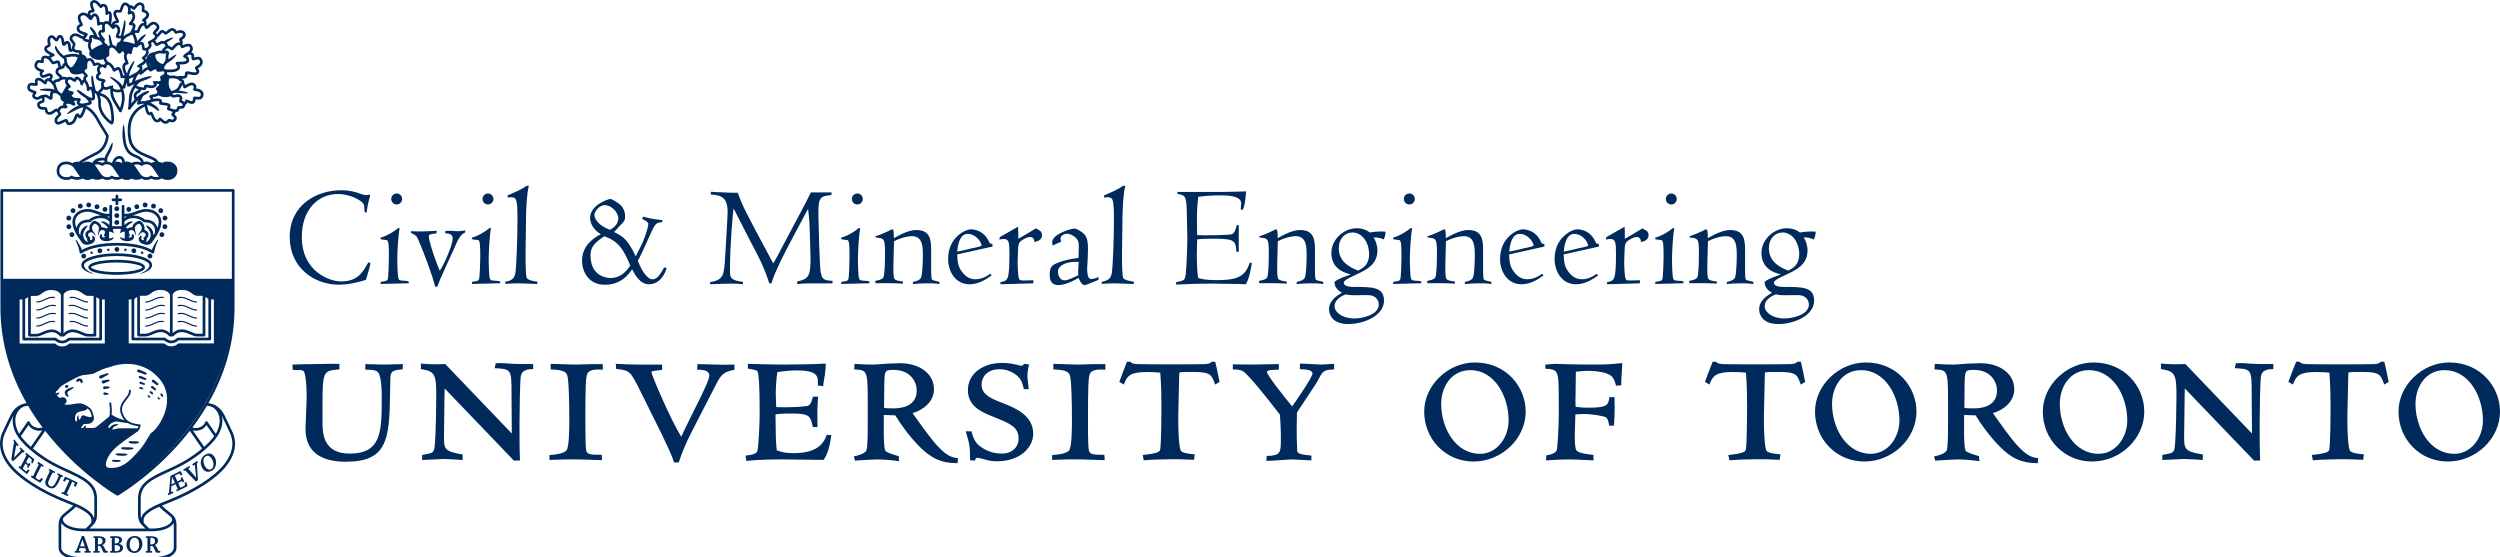 <svg xmlns="http://www.w3.org/2000/svg" viewBox="0 0 281.909 62.841"><defs><style>      .cls-1, .cls-2 {        fill: #002a5c;      }      .cls-2 {        fill-rule: evenodd;      }    </style></defs><g><g id="Layer_1"><g><path id="Shield__x26__Scroll" class="cls-1" d="M26.196,48.679l-.376-.807-.516-1.079c-.405-.789-1.042-1.251-1.807-1.331,1.714-2.999,2.951-6.614,2.951-10.804v-13.188c0-.084-.069-.152-.154-.152H.2c-.084,0-.152.068-.152.152v13.188c0,4.19,1.237,7.805,2.951,10.804-.762.082-1.397.544-1.799,1.331l-.516,1.081-.376.805c-.339.701-.695,2.138.706,3.902,1.136,1.427,3.528,2.959,6.402,4.094l.132.054c.244.096.482.19.709.284-.235.232-.565.5-.823.711l-.231.188c-.059.048-.11.096-.159.144-.004.002-.013.002-.017.006-.02.018-.03.04-.047.058-.239.26-.375.565-.375,1.091v2.528c0,1.037,1.446,1.405,2.799,1.405h7.698c1.353,0,2.801-.368,2.801-1.405v-2.528c0-.525-.136-.831-.375-1.089-.019-.02-.029-.042-.049-.06-.004-.004-.011-.004-.017-.008-.05-.046-.103-.094-.159-.142l-.227-.186c-.26-.208-.59-.48-.827-.713.226-.094.465-.188.712-.286l.13-.052c2.873-1.135,5.267-2.666,6.4-4.094,1.404-1.764,1.046-3.201.709-3.902ZM.352,31.745h25.793v2.913c0,13.031-12.093,20.424-12.896,20.902-.804-.478-12.896-7.872-12.896-20.902v-2.913ZM24.514,46.461c.334.557.343,1.287.02,2.058-.054.13-.125.258-.203.39l-.93-1.345c-.032-.048-.09-.072-.149-.064-.057.01-.104.05-.121.106-.073.238-.28.444-.569.565-.292.118-.61.126-.869.036.572-.763,1.123-1.581,1.636-2.452.051.004.098.006.149.012.004,0,.005.004.009.004.402.034.786.292,1.029.691ZM16.242,59.436l.163.166h-6.309l.165-.167c.365-.339.681-.636.681-1.428v-1.796c0-1.754-1.507-2.444-3.254-3.243-.608-.28-1.238-.569-1.866-.923-.569-.324-1.371-.847-2.11-1.461l1.382-2c3.669,4.721,8.004,7.245,8.078,7.287.047.026.105.026.152,0,.076-.042,4.411-2.566,8.081-7.291l1.381,2.004c-.736.615-1.537,1.137-2.107,1.461-.628.354-1.256.643-1.867.923-1.746.799-3.253,1.489-3.253,3.243v1.796c0,.793.315,1.089.683,1.429ZM3.481,50.383c-.435-.38-.83-.787-1.127-1.201.174-.253.7-1.013.867-1.255.135.218.328.41.606.524.301.126.633.152.927.09l-1.273,1.842ZM21.747,48.541c.294.062.625.036.93-.09.277-.114.467-.306.605-.524.166.242.692,1.002.866,1.255-.296.414-.694.821-1.128,1.201l-1.272-1.842ZM.352,21.623h25.793v9.818H.352v-9.818ZM1.989,46.461c.24-.398.625-.657,1.026-.691.004,0,.007-.004.012-.004.047-.006.094-.008.141-.01.513.871,1.065,1.69,1.636,2.452-.257.088-.576.079-.863-.038-.29-.12-.499-.326-.572-.565-.014-.056-.064-.096-.123-.106-.057-.008-.114.016-.147.064l-.93,1.345c-.078-.132-.15-.26-.205-.39-.321-.771-.313-1.501.024-2.058ZM7.658,56.445l-.132-.054c-2.827-1.117-5.171-2.612-6.274-4-1.233-1.552-1.046-2.803-.672-3.578l.38-.813.509-1.069c.005-.008.011-.016.016-.024-.099.426-.103,1.007.198,1.73.575,1.367,2.506,2.833,3.988,3.674.638.36,1.273.653,1.889.935,1.719.787,3.077,1.407,3.077,2.965v1.796c0,.176-.019.318-.049.442-.044-.192-.134-.38-.267-.532-.581-.649-1.545-1.031-2.664-1.471ZM7.15,58.391c.007-.01.015-.02.025-.03.003-.006.005-.01.009-.016.062-.066.132-.132.212-.196l.228-.188c.311-.25.687-.557.931-.817.64.28,1.179.579,1.536.977.269.3.278.787.098.961h0c-.043.042-.09.086-.138.132l-.383.388h-.268c-1.257.012-2.095-.424-2.276-.861-.049-.124-.041-.242.025-.35ZM19.582,58.987c.009.07.012.142.012.224v2.528c0,.813-1.344,1.101-2.493,1.101h-7.698c-1.15,0-2.494-.288-2.494-1.101v-2.528c0-.08.004-.154.012-.222.299.472,1.153.929,2.484.919h7.696c1.33.01,2.184-.446,2.482-.921ZM18.88,57.964l.224.184c.081.064.152.13.212.198.003.004.007.008.012.012.008.012.013.022.022.032.067.108.076.226.025.35-.179.436-1.02.873-2.276.861h-.269l-.381-.388c-.049-.046-.096-.09-.137-.132h-.002c-.181-.174-.172-.661.098-.961.355-.398.895-.697,1.537-.977.245.26.623.569.935.821ZM25.249,52.391c-1.102,1.387-3.447,2.883-6.273,4l-.132.052c-1.116.442-2.081.825-2.662,1.473-.135.152-.225.34-.268.532-.03-.124-.047-.266-.047-.442v-1.796c0-1.557,1.355-2.178,3.074-2.965.616-.282,1.253-.575,1.892-.935,1.479-.841,3.41-2.306,3.983-3.674.306-.723.302-1.303.203-1.73.005.008.009.016.014.024l.51,1.069.379.813c.376.775.563,2.026-.671,3.578Z"></path><path id="Text" class="cls-2" d="M4.842,52.657c.03-.054.061-.114.09-.168-.213-.13-.422-.268-.625-.416-.033.054-.067.126-.093.18.051.036.102.07.152.106-.217.454-.425.889-.641,1.343-.053-.032-.104-.06-.156-.09-.029.052-.057.12-.086.172.343.24.696.448,1.055.653.103-.13.197-.258.303-.388.003-.008.006-.014.009-.022-.051-.048-.103-.098-.154-.146-.077.088-.176.202-.269.25-.115-.042-.313-.15-.41-.25.003-.112.474-1.013.628-1.331.048.004.145.076.196.108h0ZM3.198,52.773c.082-.156.166-.31.248-.464-.044-.038-.087-.076-.133-.114-.029.04-.056.081-.086.122-.025.012-.236-.166-.282-.204.093-.178.193-.376.294-.573.097.076.302.218.346.314.033.07-.059.214-.069.296.009.048.113.086.153.114.069-.148.152-.316.218-.466-.319-.246-.633-.5-.943-.755-.033.054-.063.108-.094.162.047.042.091.082.138.126-.241.464-.424.841-.667,1.301-.047-.034-.092-.07-.139-.104-.032.054-.059.104-.089.158.308.282.612.537.949.789.09-.13.187-.27.277-.402,0-.006.005-.01.005-.018-.048-.048-.096-.098-.146-.148-.029.048-.179.242-.214.244-.067.004-.328-.238-.379-.312.009-.102.218-.457.278-.569.085.07.208.148.264.232-.013.05-.038.114-.065.164.045.036.09.07.134.106h0ZM8.763,54.435c-.457-.256-.948-.462-1.419-.685-.081.152-.161.304-.241.456.064.034.128.072.191.108.064-.086.124-.17.185-.256.089-.01.241.066.345.11-.201.446-.422.927-.623,1.375-.069-.026-.141-.054-.21-.082-.028.056-.055.11-.08.164.246.108.494.218.738.326.026-.056.052-.112.076-.166-.071-.034-.141-.068-.212-.104.204-.448.431-.929.632-1.375.107.05.247.126.286.204-.034.094-.068.186-.102.278.017.036.158.076.206.098.078-.15.153-.302.229-.452h0ZM7.119,53.654c-.198-.1-.397-.2-.598-.3-.026.052-.051.106-.08.158.067.038.136.076.205.114-.215.454-.544,1.486-1.013,1.179-.329-.216-.206-.48-.022-.867.104-.214.223-.46.328-.675.069.034.136.068.206.1.024-.054.052-.11.077-.162-.219-.114-.44-.236-.659-.348-.028.054-.057.108-.083.162.046.024.093.05.14.076-.001.09-.153.354-.201.454-.222.464-.444.829-.236,1.155.049.08.13.148.215.214.127.092.295.144.405.154.541.048.792-.687,1.088-1.319.048.022.1.044.151.068.026-.056.052-.11.077-.164h0ZM2.574,50.963c.039.032.077.066.116.1.026-.06.054-.118.078-.176-.155-.15-.312-.302-.47-.452-.025.058-.059.114-.09.17.047.056.114.11.166.16-.152.174-.725.797-.772.841,0,.004,0,.006-.005.01-.022-.044.205-1.331.239-1.447.054.057.106.116.158.174.033-.054.066-.108.098-.162-.167-.204-.329-.414-.473-.639-.039.05-.078.1-.116.152.03.048.058.098.085.147-.043.163-.291,1.785-.307,1.961.054.072.106.142.158.214.318-.23,1.023-.937,1.136-1.053h0ZM19.337,54.617s-.005-.004-.009-.006c.014-.28.047-.529.079-.809.004-.004.01-.008.014-.012.104.23.192.416.305.645-.124.058-.268.126-.389.182h0ZM20.816,54.423c.01.072.067.23.037.288-.029.062-.444.28-.521.282-.09-.17-.155-.368-.241-.54.096-.048.381-.2.432-.196.026.046.052.094.081.142.057-.03.116-.058.174-.088-.076-.172-.151-.344-.225-.514-.058.028-.115.056-.171.082.015.056.03.11.043.164-.041.064-.333.202-.418.246-.108-.22-.193-.43-.296-.653.141-.066.367-.21.5-.236.064.04.133.154.18.228.055-.034.109-.068.165-.102.009-.042-.18-.352-.213-.42-.346.184-.774.402-1.12.563-.049.639-.113,1.287-.169,1.92-.05.026-.099.064-.149.09.025.056.049.112.072.166.196-.078.389-.18.589-.26-.025-.056-.049-.112-.072-.168-.068.024-.129.056-.195.082.01-.208.017-.468.023-.677.15-.07.326-.152.476-.226.087.168.161.39.251.559-.06.036-.124.06-.184.094.03.056.056.11.081.164.38-.174.831-.402,1.201-.593-.045-.152-.089-.302-.134-.454-.067.02-.132.038-.198.058h0ZM22.194,52.231c.042-.032.085-.064.128-.098-.028-.054-.055-.108-.084-.162-.185.124-.368.25-.556.374.028.054.056.108.085.162.062-.038.125-.078.185-.118.057.264.132,1.039.144,1.221.009.07.014.142.022.214,0,.002.004.006.004.008-.042.014-.187-.182-.226-.224l-.461-.527c-.068-.078-.148-.158-.213-.24.071-.042.141-.086.209-.128-.022-.056-.043-.114-.064-.172-.235.134-.469.264-.704.398.023.058.046.114.067.17.05-.024.101-.048.15-.074.089.104.197.21.29.31.215.222.431.446.645.669.093.092.186.186.278.278.077-.044.156-.092.231-.136-.027-.444-.057-.895-.086-1.339-.013-.182-.022-.406-.044-.587h0ZM16.954,61.387c.001-.244.005-.49.005-.737.102-.006.214-.014.297.02.197.08.309.37.154.581-.089.12-.25.142-.456.136h0ZM17.795,61.968c-.076-.14-.189-.442-.342-.494,0-.006,0-.012-.004-.018.324-.088.533-.583.214-.835-.248-.198-.769-.15-1.206-.146-.004.058-.007.116-.01.172v.004c.06.004.122.008.182.01v1.465c-.06.006-.118.01-.178.014,0,.058-.004.116-.004.172v.006h.704c0-.06.004-.118.004-.178-.068-.002-.136-.004-.204-.008.003-.188.004-.376.004-.563.081-.002.171-.012.232.012.175.074.276.585.422.731.034.03.388.006.461.006l.004-.182c-.058-.004-.116-.01-.174-.014-.056-.026-.074-.1-.103-.154h0ZM13.524,61.892c-.041.156-.167.224-.337.254-.082.014-.211.002-.24-.042-.026-.028-.02-.1-.018-.154.001-.082-.011-.45.014-.494.317-.004.667.09.581.436h0ZM12.939,60.647c.205-.01.362.008.449.128.034.048.064.132.048.213-.039.233-.225.309-.502.291.002-.21.005-.42.005-.633h0ZM13.447,61.333h-.011v-.02c.323-.13.494-.552.118-.761-.25-.142-.773-.082-1.137-.078v.176c.061.002.125.004.19.006v1.475c-.065.004-.129.008-.19.014-.002.056-.004.114-.006.172.421.002.937.056,1.208-.106.191-.112.366-.406.186-.665-.097-.138-.196-.144-.358-.214h0ZM11.04,61.387c.004-.244.004-.49.006-.737.099-.006.214-.014.295.02.198.08.311.37.155.581-.09.12-.251.142-.456.136h0ZM11.881,61.968c-.076-.14-.191-.442-.339-.494-.002-.006-.003-.012-.006-.018.324-.088.533-.583.213-.835-.248-.198-.767-.15-1.206-.146-.004.058-.006.116-.009.172v.004c.061.004.121.008.181.01v1.465c-.06.006-.12.01-.176.014-.002.058-.004.116-.005.172v.006h.705c0-.06.001-.118.003-.178-.069-.002-.135-.004-.206-.008.004-.188.005-.376.005-.563.08-.002.171-.012.234.012.174.074.274.585.422.731.033.03.384.006.457.006l.004-.182c-.056-.004-.115-.01-.172-.014-.058-.026-.076-.1-.105-.154h0ZM9.035,61.614c.083-.252.169-.504.253-.757.008.002.013.002.018.004l.246.753h-.518ZM9.484,60.453c-.064-.018-.202-.012-.263.006-.21.552-.416,1.109-.626,1.664-.038.018-.115.019-.163.018v.178h.648v-.182c-.069,0-.139-.002-.21-.004.034-.11.068-.218.102-.326.208-.004.418-.008.627-.01.051.084.102.23.117.336-.065.004-.13.006-.194.008v.178h.707v-.182c-.053,0-.108-.002-.163-.004-.194-.561-.388-1.121-.581-1.68h0ZM23.884,52.855c-.384.32-.808-.174-.913-.647-.051-.224-.05-.454.077-.621.037-.036.073-.072.111-.108.099-.062.18-.096.263-.094.468.018.923,1.083.461,1.469h0ZM24.039,51.338c-.251-.24-.551-.278-.954-.032-.062.054-.123.11-.183.164-.17.186-.245.412-.263.651-.006.096.008.206.029.304.023.118.102.306.168.402.254.362.543.462.959.296.688-.27.744-1.303.244-1.786h0ZM15.225,62.158c-.483.08-.675-.539-.577-.997.047-.218.145-.416.328-.494.047-.014.095-.024.145-.036.119-.002.208.008.282.054.423.254.406,1.377-.179,1.473h0ZM15.126,60.442c-.079.016-.158.032-.236.046-.234.074-.395.232-.511.426-.044.078-.075.18-.099.278-.026.114-.026.29-.005.408.084.438.309.673.76.743.74.118,1.213-.717.952-1.389-.129-.332-.388-.518-.862-.512h0Z"></path><path class="cls-1" d="M.219,31.591l26.003.028v2.911c0,13.032-12.224,20.693-13.029,21.168-.804-.475-13.001-7.942-13.001-20.972l.028-3.135ZM18.134,42.705c-2.379-2.881-5.774-1.445-5.807-1.429-.643.124-1.187.412-1.545.603l-.311.148s-.419.05-.419.05l-.716.09c-.376.08-.862.346-1.477.687l-.435.236c-.72.39-.892.711-.929.803-.152.084-.255.198-.283.34-.005.026-.005.052-.005.078,0,.12.05.238.138.33.136.416.503.336.52.338.019,0,.137-.03.137-.03.184-.062.363,0,.451.236l-.003.048c-.034.078-.171.18-.239.202-.051.02-.091.048-.077.1.103.362.603.228.82.204l.06-.006.208-.032c.273-.05.789-.068,1.046-.012.159.036.346.128.514.23-.035.06-.041.172-.104.196l-.206.044c-.319.056-.841.068-1.015.497-.161.402-.06.725-.008.847l.123.156c.086.034.257-.104.41-.194.345-.202.283-.298.288-.338.017-.122.098-.174.119-.178.003.006.075.034.075.034.206.09.726.242,1.001.096-.019.1-.103.412-.279.507-.141.072-.319.07-.473.066-.149-.002-.268-.004-.347.062-.123.098-.327.406-.375.486-.02.032-.02.074,0,.106l.031.056c.02.032.054.052.09.052l.982-.004.131.004c.277.008.63-.028.818-.196l.149-.12.5-.402.482-.422.229-.182c.044-.04.087-.128.114-.206.203.134.658.376.864.468-.086-.004-.352.03-.607.132-.287.116-.439.254-.687.567-.013.018-.001.086-.031.074-.013.026-.029.03-.012.058.076.136.482.356.628.388.121.028.277-.014.444-.06l.277-.06c.099-.012,1.307-.044,2.117-.038l-.447.422c-.427.29-1.101.697-1.822,1.293-.772.641-1.345,1.489-1.345,2.084,0,.078-.093.189-.074.254.043.152.163.34.478.374,1.553.168,2.451-.793,3.195-1.596l.192-.204c.52-.553.906-1.215,1.162-1.654.107-.182.218-.372.257-.402.738-.512,1.63-1.85,1.831-3.317.151-1.117-.125-2.142-.802-2.965ZM24.132,33.565h-.573l-.568-.362h0c-.025-.022-.058-.034-.093-.034h-.736c-.145,0-.265-.088-.43-.208-.252-.182-.598-.432-1.217-.432-.701,0-1.047.272-1.213.488-.169-.222-.512-.488-1.205-.488-.622,0-.964.25-1.217.432-.166.12-.285.208-.429.208h-.737c-.038,0-.072.014-.098.038l-.562.358h-.573c-.082,0-.148.068-.148.148v5.075c0,.08.066.146.148.146h3.946c.09.084.298.242.617.3.153.028.413.02.546-.004.307-.056.508-.214.598-.296h3.946c.081,0,.146-.066.146-.146v-5.075c0-.08-.065-.148-.146-.148ZM11.816,33.549h-.572l-.561-.36c-.025-.024-.06-.038-.098-.038h-.735c-.144,0-.264-.088-.43-.206-.251-.184-.598-.432-1.217-.432-.701,0-1.045.272-1.21.486-.169-.224-.512-.486-1.206-.486-.62,0-.962.248-1.214.432-.166.118-.285.206-.429.206h-.737c-.039,0-.076.016-.103.042l-.555.356h-.573c-.081,0-.149.066-.149.146v5.075c0,.08.068.146.149.146h3.942c.091.084.296.242.615.3.155.028.414.02.544-.004.31-.056.511-.214.597-.296h3.942c.083,0,.15-.066.15-.146v-5.075c0-.08-.067-.146-.15-.146Z"></path><g id="Beaver"><path class="cls-1" d="M18.198,42.651c-2.418-2.921-5.869-1.465-5.903-1.451-.649.128-1.204.42-1.571.613l-.317.15-.423.052-.73.09c-.38.08-.875.35-1.503.695l-.441.24c-.734.394-.905.719-.944.815-.154.082-.26.2-.286.342-.005.028-.008.054-.008.08,0,.122.05.242.141.334.137.422.542.462.56.464.02,0,.141-.032.141-.032.188-.06.307-.08.399.158l-.003.05c-.037.078-.188.154-.255.178-.052.018-.082.074-.065.128.103.366.62.308.841.282l.061-.006.212-.032c.277-.05.794-.146,1.055-.088.162.034.352.128.523.232-.035.06-.085.106-.15.132l-.21.044c-.322.054-.81.138-.986.571-.165.406-.06.735-.008.857l.153.198c.087.036.287-.064.44-.154.35-.206.367-.332.371-.374.018-.124.099-.178.123-.18.001.004.074.034.074.034.209.09.619.264.899.116-.02.1-.071.244-.25.336-.142.076-.324.072-.479.068-.153-.002-.272-.002-.353.062-.127.102-.38.519-.43.601-.019.034-.019.076,0,.108l.034.056c.018.032.055.052.091.052l.998-.004.133.004c.282.01.667.022.858-.148l.15-.122.528-.434.53-.426.235-.184c.044-.04.077-.11.103-.19.208.136.423.25.635.342-.086-.004-.246.014-.503.118-.293.116-.528.346-.682.665-.009.018-.008.04-.005.06-.009.028-.013.06,0,.088.079.14.494.36.64.394.122.028.281-.016.451-.06l.282-.062c.1-.012,1.167-.008,1.991-.002l-.448.322c-.435.294-1.09.737-1.823,1.341-.784.649-1.346,1.588-1.346,2.19,0,.078.009.152.027.216.048.154.17.346.49.38,1.577.17,2.518-.843,3.273-1.658l.194-.206c.53-.56.92-1.229,1.181-1.674.11-.186.221-.378.26-.41.75-.518,1.657-1.874,1.861-3.361.155-1.131-.125-2.168-.815-3.001ZM10.344,46.966c-.172.172-.592-.01-.772-.086l-.157-.052c-.136,0-.302.146-.331.364-.009.034-.07.087-.151.144-.02-.03-.051-.096-.064-.182-.018-.14-.001-.318-.034-.334-.051-.026-.239.312-.125.649-.059.03-.114.054-.152.064-.032-.046-.102-.18-.102-.392,0-.108.02-.232.075-.366.132-.324.531-.392.825-.442l.247-.056c.132-.048.21-.136.257-.212.127.092.225.18.26.232.075.112.183.45.24.663-.005.004-.011.002-.017.008ZM13.328,48.303l-.311.068c-.13.036-.279.074-.351.058-.011-.002-.024-.008-.037-.012.042-.072.127-.208.255-.296.227-.158.526-.242.457-.276-.107-.053-.371-.02-.55.048-.237.09-.356.266-.434.388-.074-.044-.138-.088-.17-.12.13-.26.317-.44.556-.536.336-.134.448-.098.448-.098.128.026,1.021.176,1.214.176.005,0,.009-.006.013-.006.041.024.075.052.114.072.406.202.872.27,1.092.292-.019.066-.05.154-.097.24-.405-.004-2.05-.016-2.2.002ZM18.803,45.624c-.188,1.377-1.05,2.717-1.77,3.217-.071.048-.151.18-.323.474-.256.436-.642,1.095-1.152,1.636l-.197.208c-.76.821-1.624,1.75-3.095,1.591-.168-.018-.267-.094-.309-.23-.132-.434.351-1.439,1.252-2.184.723-.597,1.374-1.037,1.806-1.327l.539-.39c.043-.04.077-.086.11-.132.013-.01.018-.024.023-.038.136-.216.169-.458.17-.473.004-.03-.004-.058-.023-.08-.019-.024-.047-.038-.076-.038-.007,0-.631-.028-1.13-.278-.372-.186-.625-.5-.796-.989-.235-.669.12-1.115.462-1.55.26-.328.507-.641.452-1.017-.009-.058-.061-.098-.121-.09-.053.008-.089.054-.089.106,0,.004,0,.01,0,.014.005.026.007.05.007.076,0,.258-.195.5-.416.781-.265.336-.584.737-.584,1.263,0,.152.028.314.088.489.105.3.245.539.416.729-.373-.1-.923-.284-1.405-.603-.02-.014-.042-.014-.063-.014.067-.434,0-1.077-.034-1.319-.008-.058-.061-.099-.116-.092-.059.008-.099.06-.094.12.084.637.089,1.397-.047,1.513l-.222.176-.539.436-.522.428-.16.128c-.128.114-.492.102-.71.096l-.141-.004s-.163,0-.351.002c.049-.114.085-.228.044-.258-.064-.046-.252.144-.357.26h-.208c.112-.182.253-.394.313-.44l.217-.016c.174.002.389.006.579-.092.316-.164.358-.446.371-.541.026-.132-.193-.825-.307-.995-.13-.194-.682-.581-1.094-.671-.303-.066-.827.03-1.137.086l-.174.03-.085.008c-.129.014-.415.034-.544-.07.089-.046.188-.116.239-.222l.008-.214c-.169-.44-.515-.328-.661-.282l-.077.02c.007,0-.231-.032-.356-.302l.199-.11c.053-.028.071-.092.042-.144-.027-.05-.09-.068-.141-.042l-.206.112c-.02-.05-.032-.098-.024-.14.017-.09.089-.166.207-.218.027-.014.049-.036.058-.064.002-.004.119-.33.861-.729l.441-.242c.611-.334,1.093-.599,1.443-.673l1.166-.144.36-.168c.354-.186.894-.468,1.535-.599.054-.02,3.363-1.411,5.677,1.385.65.785.917,1.768.769,2.839Z"></path><path class="cls-1" d="M9.142,42.722c-.107-.054-.226-.062-.333-.024-.207.076-.272.304-.156.358.115.054.179-.064.222-.08.019-.006.063-.034.131-.004.072.03.07.08.074.092.007.022.01.134.105.154.094.022.295-.334-.043-.496Z"></path><path class="cls-1" d="M7.333,44.111c-.144.304.24.693.366.631.127-.064-.172-.326-.09-.5.09-.19.735-.466.726-.573-.011-.108-.867.158-1.002.442Z"></path><path class="cls-1" d="M15.112,49.754c-.3-.012-.585-.048-.605.09-.019.138.29.174.602.188.214.008.586-.042.567-.162-.024-.12-.366-.108-.565-.116Z"></path><path class="cls-1" d="M14.375,50.437c-.359-.012-.701-.048-.726.088-.025.138.35.176.726.188.258.01.709-.038.683-.16-.027-.122-.441-.108-.683-.116Z"></path><path class="cls-1" d="M13.735,51.134c-.338-.012-.66-.046-.683.086-.02.132.328.168.683.18.241.008.665-.038.64-.156-.026-.116-.414-.102-.64-.11Z"></path><path class="cls-1" d="M13.14,51.864c-.251-.01-.49-.042-.508.072-.014.118.244.148.508.158.179.008.494-.032.475-.134-.018-.102-.307-.09-.475-.096Z"></path><path class="cls-1" d="M7.525,43.734l.08-.028c.081-.026.124-.112.098-.192-.027-.082-.112-.126-.192-.098l-.081.028c-.081.026-.124.112-.098.192.026.08.114.124.193.098Z"></path><path class="cls-1" d="M12.223,42.117c-.022-.038-.087-.054-.122-.036l-.84.28c-.077.034-.098.142-.063.22.034.076.135.138.213.104l.785-.434c.04-.02.056-.09.027-.134Z"></path><path class="cls-1" d="M12.298,42.99c.043-.012.069-.078.049-.124-.015-.044-.077-.071-.115-.06l-.651.096c-.081.021-.121.124-.099.206.019.08.108.16.191.14l.625-.258Z"></path><path class="cls-1" d="M12.261,43.588l-.511-.022c-.076.008-.123.094-.118.168.009.076.074.158.15.152l.515-.106c.043-.004.081-.066.069-.116-.012-.046-.067-.08-.106-.076Z"></path><path class="cls-1" d="M12.159,44.329l-.381-.088c-.068-.002-.122.068-.127.136,0,.068.049.15.118.154l.398-.028c.042.002.081-.048.077-.092-.002-.042-.048-.08-.085-.082Z"></path><path class="cls-1" d="M15.647,41.668c-.082-.02-.163.03-.183.112-.021.082.03.164.113.184.002,0,.442.134.783.276.064.026.134.008.167-.054.033-.058.009-.134-.052-.166-.382-.198-.812-.35-.828-.352Z"></path><path class="cls-1" d="M15.817,42.385c-.075-.018-.149.026-.166.1-.017.076.027.148.101.166.003.002.331.09.591.198.056.022.123.006.15-.048.03-.054.007-.12-.047-.148-.342-.182-.615-.264-.629-.268Z"></path><path class="cls-1" d="M15.852,43.05c-.062-.008-.122.022-.136.082-.013.062.022.122.084.136.002,0,.305.09.408.134.051.022.111.008.136-.042.026-.048.008-.108-.043-.134-.307-.162-.389-.168-.449-.176Z"></path><path class="cls-1" d="M15.816,43.638c-.046,0-.109.02-.121.074-.014.054.02.107.074.12.002.002.182.04.267.068.046.018.098.006.121-.036.023-.046.006-.098-.038-.122-.094-.052-.259-.104-.303-.104Z"></path><path class="cls-1" d="M17.832,43.244c-.309-.302-.468-.4-.481-.408-.072-.042-.166-.02-.208.054-.043.072-.019.166.055.21,0,0,.175.086.46.32.052.044.127.048.175-.002.047-.048.047-.126-.001-.174Z"></path><path class="cls-1" d="M17.223,43.54c-.068-.038-.15-.012-.184.056-.038.066-.012.148.056.186,0,0,.103.034.325.204.051.038.116.038.158-.006.042-.046.038-.116-.009-.158-.285-.26-.332-.276-.346-.282Z"></path><path class="cls-1" d="M17.027,44.113c-.056-.024-.12-.012-.151.04-.032.054-.015.122.039.152.002.002.115.068.201.14.043.036.103.038.141,0,.04-.04.039-.102-.001-.142-.041-.042-.169-.164-.229-.19Z"></path><path class="cls-1" d="M16.799,44.583c-.042-.018-.107-.022-.14.022-.034.046-.024.108.022.14.002.002.039.018.107.076.038.034.088.042.127.012.039-.034.043-.088.011-.128-.07-.08-.087-.104-.127-.122Z"></path><path class="cls-1" d="M18.227,44.699c.03.046.09.064.137.036.048-.028.064-.09.035-.138-.029-.05-.085-.16-.134-.2-.049-.038-.115-.044-.158,0-.042.042-.042.112,0,.156.001.002.057.052.121.146Z"></path><path class="cls-1" d="M17.936,44.811c-.041-.024-.102-.038-.143.002-.039.038-.039.104.002.142.039.036.061.056.066.062.043.038.081.056.123.03.045-.024.055-.078.033-.122-.02-.04-.043-.09-.081-.114Z"></path></g><g id="Right_Book"><path class="cls-1" d="M24.27,33.465h-.589l-.581-.378h0c-.029-.022-.06-.036-.095-.036h-.758c-.147,0-.27-.09-.44-.214-.258-.19-.615-.448-1.248-.448-.722,0-1.076.282-1.246.507-.172-.232-.526-.507-1.239-.507-.634,0-.99.258-1.249.448-.17.124-.293.214-.441.214h-.756c-.04,0-.074.014-.1.04l-.576.374h-.59c-.085,0-.151.068-.151.152v5.259c0,.084.066.152.151.152h4.051c.092.086.305.25.633.31.156.028.423.022.56-.004.317-.058.522-.22.615-.306h4.05c.084,0,.15-.068.15-.152v-5.259c0-.084-.066-.152-.15-.152ZM19.469,33.202c0,.018.163-.511,1.089-.511.535,0,.817.208,1.068.39.192.14.374.272.621.272h.605v4.28h-.616c-.205,0-.424-.094-.678-.204-.315-.136-.675-.292-1.095-.292-.465,0-.822.27-.994.43v-4.366ZM15.779,33.355h.604c.249,0,.43-.132.623-.272.25-.182.53-.39,1.068-.39.925,0,1.089.528,1.094.551,0,0-.005,3.93-.005,4.326-.173-.16-.527-.43-.995-.43-.419,0-.778.156-1.094.292-.254.11-.472.204-.678.204h-.616v-4.28ZM15.134,33.709c.059-.038.21-.136.341-.222v4.3c0,.084.069.154.152.154h.768c.268,0,.526-.112.799-.23.303-.132.616-.266.973-.266.504,0,.879.434.883.438.027.034.07.054.113.054l.151.004.002-.002s.002.002.002.002l.152-.004c.043,0,.085-.02.113-.054.003-.004.378-.438.881-.438.357,0,.672.134.974.266.271.118.531.23.799.23h.769c.083,0,.151-.07.151-.154v-4.3c.132.086.282.184.341.222v4.366h-3.424c-.042,0-.082.016-.111.046,0,.002-.231.238-.564.278l-.149.002c-.338-.036-.577-.278-.579-.28-.028-.03-.07-.046-.11-.046h-3.425v-4.366ZM24.115,38.722h-3.96c-.045,0-.088.02-.118.056-.001,0-.171.198-.49.256-.099.02-.332.026-.446.004-.328-.06-.506-.26-.507-.262-.032-.034-.073-.054-.116-.054h-3.962v-4.953h.312v4.458c0,.083.069.152.154.152h3.519c.098.09.357.288.719.326.002,0,.217-.002.217-.002.347-.044.597-.236.696-.324h3.517c.084,0,.154-.069.154-.152v-4.458h.312v4.953Z"></path><path class="cls-1" d="M16.44,34.127c.074-.004.346-.024.685-.176l.249-.118.473-.19c.277-.072.569-.038.661-.02-.038-.006-.061-.042-.055-.08.008-.036.046-.06.08-.052-.003,0-.358-.074-.719.02l-.502.2-.245.118c-.316.14-.565.158-.635.162-.038.002-.066.032-.065.07,0,.038.033.066.071.066Z"></path><path class="cls-1" d="M16.44,35.03c.077-.002.347-.024.685-.172l.252-.12.47-.19c.277-.072.571-.04.661-.02.035.008.073-.016.08-.052.006-.036-.017-.072-.054-.08-.003-.002-.354-.072-.719.02l-.498.2-.248.118c-.315.14-.565.158-.636.162-.037,0-.065.032-.064.07.003.036.033.066.071.064Z"></path><path class="cls-1" d="M16.44,35.935c.074-.002.347-.024.685-.172l.249-.118.473-.192c.276-.07.569-.038.661-.02.035.006.073-.016.08-.052.006-.038-.017-.074-.054-.08-.003-.002-.358-.072-.719.02l-.502.2-.245.118c-.315.14-.565.158-.635.162-.038,0-.066.032-.065.07,0,.036.033.066.071.064Z"></path><path class="cls-1" d="M17.125,36.666l.252-.118.47-.192c.277-.07.569-.036.661-.018-.038-.008-.061-.044-.055-.08.008-.036.043-.06.08-.054-.003,0-.358-.071-.719.022l-.498.198-.248.118c-.313.14-.565.16-.635.162-.038.002-.066.032-.065.07,0,.038.033.066.071.066.077-.004.348-.022.685-.174Z"></path><path class="cls-1" d="M20.094,33.623c.092-.018.384-.052.662.02l.47.19.251.118c.338.152.611.172.687.176.035,0,.068-.028.069-.066,0-.038-.029-.068-.065-.07-.068-.004-.319-.022-.635-.162l-.247-.118-.497-.2c-.362-.092-.72-.02-.722-.02-.036.008-.059.042-.052.079.007.037.043.061.079.053Z"></path><path class="cls-1" d="M20.094,34.528c.089-.02.384-.05.662.02l.469.19.252.12c.337.148.611.17.684.172.038.002.069-.028.072-.064,0-.038-.029-.07-.064-.07-.071-.004-.32-.022-.636-.162l-.248-.118-.497-.2c-.363-.092-.718-.022-.722-.02-.036.008-.059.042-.052.08.007.036.043.06.079.052Z"></path><path class="cls-1" d="M20.094,35.432c.092-.018.385-.05.662.02l.47.192.251.118c.337.148.611.17.687.172.035.002.068-.028.069-.064,0-.038-.029-.07-.065-.07-.07-.004-.319-.022-.635-.162l-.247-.118-.497-.2c-.289-.074-.597-.046-.721-.02-.037.006-.06.042-.055.08.009.036.045.058.081.052Z"></path><path class="cls-1" d="M21.225,36.548l.252.118c.337.152.611.17.687.174.035,0,.068-.028.069-.066,0-.038-.029-.068-.065-.07-.07-.002-.322-.022-.635-.162l-.248-.118-.497-.198c-.289-.074-.598-.046-.721-.022-.037.008-.06.044-.055.08.009.038.045.06.081.054.092-.018.384-.052.662.018l.469.192Z"></path></g><g id="Left_Book"><path class="cls-1" d="M4.158,34.127c.074-.004.346-.024.685-.176l.251-.118.473-.19c.274-.072.569-.038.658-.02-.035-.006-.059-.042-.052-.08.009-.036.044-.06.081-.052-.004,0-.357-.074-.721.02l-.499.2-.247.118c-.315.14-.564.158-.634.162-.037.002-.067.032-.066.07.004.038.033.066.071.066Z"></path><path class="cls-1" d="M4.158,35.03c.076-.002.347-.024.685-.172l.254-.12.47-.19c.277-.072.569-.04.658-.02.036.008.073-.016.081-.052.008-.036-.016-.072-.052-.08-.004-.002-.357-.072-.721.02l-.499.2-.248.118c-.313.14-.564.158-.634.162-.037,0-.067.032-.066.07.004.036.033.066.071.064Z"></path><path class="cls-1" d="M4.158,35.935c.076-.002.347-.024.685-.172l.251-.12.473-.19c.273-.07.569-.038.658-.02.038.006.073-.016.081-.052.008-.038-.016-.074-.052-.08-.004-.002-.361-.072-.721.02l-.499.2-.247.118c-.313.14-.564.158-.634.162-.037,0-.067.032-.066.07.004.036.033.066.071.064Z"></path><path class="cls-1" d="M4.158,36.84c.076-.004.347-.022.685-.174l.254-.118.47-.192c.274-.07.569-.036.658-.018-.036-.008-.06-.044-.053-.08.009-.036.044-.06.081-.054-.004,0-.358-.071-.721.022l-.499.198-.248.118c-.312.14-.564.16-.634.162-.037.002-.067.032-.066.07.004.038.033.066.071.066Z"></path><path class="cls-1" d="M7.866,33.543c.008.038-.016.074-.052.08.089-.018.384-.052.66.02l.471.19.25.118c.34.152.611.172.686.176.038,0,.069-.028.069-.066.004-.038-.027-.068-.064-.07-.068-.004-.317-.022-.636-.162l-.244-.118-.499-.2c-.362-.094-.718-.02-.722-.02.037-.008.074.016.081.052Z"></path><path class="cls-1" d="M7.814,34.528c.089-.02.381-.052.66.02l.471.19.25.12c.337.148.61.17.686.172.038.002.069-.028.069-.064.004-.038-.027-.07-.064-.07-.068-.004-.32-.022-.636-.162l-.245-.118-.498-.2c-.364-.092-.718-.022-.722-.02-.035.008-.06.044-.052.08.009.036.044.06.081.052Z"></path><path class="cls-1" d="M8.473,35.453l.473.19.249.12c.337.148.61.17.686.172.038.002.069-.028.069-.064.004-.038-.027-.07-.064-.07-.068-.004-.32-.022-.636-.162l-.244-.118-.499-.2c-.36-.092-.718-.022-.722-.02-.035.006-.06.042-.052.08.009.036.044.058.081.052.089-.018.384-.05.66.02Z"></path><path class="cls-1" d="M8.945,36.548l.25.118c.336.152.61.17.686.174.038,0,.069-.028.069-.066.004-.038-.027-.068-.064-.07-.068-.002-.32-.022-.636-.162l-.245-.118-.498-.198c-.362-.093-.718-.022-.722-.022.037-.006.074.018.081.054.008.036-.016.072-.052.08.089-.018.384-.052.66.018l.471.192Z"></path><path class="cls-1" d="M11.966,33.475h-.589l-.575-.372c-.026-.026-.063-.042-.101-.042h-.756c-.15,0-.272-.09-.441-.212-.259-.19-.613-.448-1.25-.448-.719,0-1.076.28-1.245.504-.173-.231-.527-.504-1.237-.504-.638,0-.991.258-1.25.448-.17.122-.291.212-.44.212h-.756c-.043,0-.081.018-.108.044l-.569.37h-.588c-.085,0-.154.068-.154.152v5.259c0,.084.069.152.154.152h4.049c.094.088.305.252.632.312.158.028.426.02.56-.004.317-.058.524-.222.615-.308h4.049c.085,0,.154-.068.154-.152v-5.259c0-.084-.069-.152-.154-.152ZM7.168,33.214c.001.016.164-.511,1.087-.511.535,0,.82.206,1.07.388.192.142.372.274.621.274h.604v4.28h-.616c-.205,0-.424-.094-.679-.206-.314-.136-.672-.29-1.094-.29-.465,0-.82.268-.992.428v-4.364ZM3.477,33.367h.606c.248,0,.427-.132.62-.274.25-.182.534-.388,1.071-.388.923,0,1.086.527,1.094.551,0,0-.006,3.928-.006,4.324-.174-.16-.528-.428-.994-.428-.422,0-.779.154-1.096.29-.253.112-.472.206-.678.206h-.617v-4.28ZM2.833,33.719c.057-.036.207-.134.339-.22v4.3c0,.084.068.152.154.152h.767c.27,0,.527-.11.8-.23.303-.13.615-.266.974-.266.504,0,.875.436.88.44.027.034.069.054.114.054l.15.002h.005l.15-.002c.046,0,.087-.02.116-.054.004-.004.376-.44.879-.44.359,0,.671.136.973.266.273.12.531.23.8.23h.768c.085,0,.154-.068.154-.152v-4.3c.132.086.283.184.339.22v4.366h-3.423c-.042,0-.081.018-.11.048-.003.002-.233.236-.564.276l-.15.002c-.338-.034-.577-.276-.581-.278-.029-.03-.068-.048-.11-.048h-3.423v-4.366ZM11.815,38.734h-3.962c-.044,0-.088.02-.115.054-.003.002-.174.2-.491.258-.102.02-.333.024-.449.004-.328-.06-.507-.26-.507-.264-.029-.032-.072-.052-.116-.052h-3.962v-4.955h.315v4.458c0,.084.068.154.151.154h3.518c.101.09.361.288.722.326,0,0,.214-.004.214-.004.35-.044.599-.234.699-.322h3.516c.085,0,.154-.07.154-.154v-4.458h.314v4.955Z"></path></g><g id="Crown"><path class="cls-1" d="M13.158,28.566c-1.935,0-3.993.464-3.993,1.325,0,.394.433.707,1.085.927.07.026.264.078.281.042.004-.01-.24-.118-.24-.118-.594-.27-.82-.607-.82-.851,0-.481,1.576-1.021,3.687-1.021s3.689.54,3.689,1.021c0,.244-.212.579-.79.847,0,0-.222.094-.234.114-.022.036.253-.038.253-.038.649-.22,1.075-.531,1.075-.923,0-.861-2.056-1.325-3.993-1.325Z"></path><path class="cls-1" d="M17.739,27.078c-.182.228-.563.883-.606,1.089,0,.004-.005.018-.005.018,0,0-.014-.006-.018-.008-.16-.09-.362-.192-.631-.292-.837-.314-2.037-.497-3.293-.497h-.013c-1.253,0-2.452.182-3.29.497-.268.1-.472.202-.631.292-.004.002-.018.008-.018.008,0,0-.005-.014-.005-.018-.042-.206-.422-.861-.606-1.089-.051-.066-.123,0-.09.058.301.575.39,1.057.423,1.243.016.09.029.158.107.192.047.02.101.016.145-.012.176-.114.406-.248.782-.39.803-.302,1.964-.474,3.182-.474h.013c1.221,0,2.38.172,3.186.474.372.142.606.276.782.39.043.028.097.032.144.012.078-.034.091-.102.107-.192.033-.186.12-.669.423-1.243.031-.058-.038-.124-.09-.058Z"></path><path class="cls-1" d="M13.452,28.125c0-.15-.12-.272-.27-.272s-.273.122-.273.272.123.272.273.272.27-.122.27-.272Z"></path><path class="cls-1" d="M11.534,28.28c0-.152-.123-.272-.273-.272s-.272.12-.272.272c0,.15.122.27.272.27s.273-.12.273-.27Z"></path><path class="cls-1" d="M9.575,29.116c.131-.074.181-.24.106-.37-.073-.13-.239-.178-.369-.106-.131.074-.178.238-.105.37.075.132.239.178.368.106Z"></path><path class="cls-1" d="M10.475,28.498c0-.078-.064-.142-.144-.142-.077,0-.142.064-.142.142,0,.08.065.142.142.142.08,0,.144-.062.144-.142Z"></path><path class="cls-1" d="M12.359,28.172c0-.078-.065-.142-.144-.142-.075,0-.141.064-.141.142s.066.142.141.142c.08,0,.144-.064.144-.142Z"></path><path class="cls-1" d="M15.368,28.28c0-.152-.122-.272-.272-.272s-.273.12-.273.272c0,.15.123.27.273.27s.272-.12.272-.27Z"></path><path class="cls-1" d="M17.044,28.64c-.131-.072-.295-.024-.367.106-.074.13-.026.296.104.37.131.072.297.026.37-.106.072-.132.026-.296-.107-.37Z"></path><path class="cls-1" d="M16.168,28.498c0-.078-.064-.142-.144-.142-.078,0-.14.064-.14.142,0,.08.063.142.14.142.081,0,.144-.062.144-.142Z"></path><path class="cls-1" d="M14.282,28.172c0-.078-.061-.142-.142-.142-.077,0-.14.064-.14.142s.063.142.14.142c.081,0,.142-.064.142-.142Z"></path><path class="cls-1" d="M13.174,24.808c-.153,0-.278.124-.278.274,0,.154.125.276.278.276s.275-.122.275-.276c0-.15-.122-.274-.275-.274Z"></path><path class="cls-1" d="M13.174,24.038c-.153,0-.278.122-.278.274s.125.276.278.276.275-.124.275-.276-.122-.274-.275-.274Z"></path><path class="cls-1" d="M13.174,23.264c-.153,0-.278.123-.278.276,0,.152.125.275.278.275s.275-.123.275-.275c0-.153-.122-.276-.275-.276Z"></path><path class="cls-1" d="M11.842,23.886c.151,0,.273-.122.273-.274,0-.153-.123-.276-.273-.276-.154,0-.277.123-.277.276,0,.152.123.274.277.274Z"></path><path class="cls-1" d="M10.937,23.59c.152,0,.277-.124.277-.276s-.125-.275-.277-.275c-.151,0-.275.123-.275.275s.124.276.275.276Z"></path><path class="cls-1" d="M10.004,23.385c.151,0,.275-.124.275-.276s-.124-.275-.275-.275c-.152,0-.276.123-.276.275s.124.276.276.276Z"></path><path class="cls-1" d="M9.054,23.517c.153,0,.276-.123.276-.275,0-.153-.123-.276-.276-.276-.151,0-.274.123-.274.276,0,.152.123.275.274.275Z"></path><path class="cls-1" d="M8.233,24.032c.153,0,.276-.124.276-.276,0-.153-.123-.276-.276-.276s-.274.123-.274.276c0,.152.121.276.274.276Z"></path><path class="cls-1" d="M7.758,24.866c.151,0,.275-.122.275-.276,0-.152-.124-.274-.275-.274-.152,0-.277.122-.277.274,0,.154.125.276.277.276Z"></path><path class="cls-1" d="M8.042,25.561c0-.152-.122-.276-.277-.276-.15,0-.275.124-.275.276s.125.276.275.276c.155,0,.277-.124.277-.276Z"></path><path class="cls-1" d="M8.109,26.182c-.153,0-.277.124-.277.274,0,.152.124.276.277.276.15,0,.276-.124.276-.276,0-.15-.126-.274-.276-.274Z"></path><path class="cls-1" d="M16.353,30.143c0-.669-2.09-.847-3.195-.847s-3.195.178-3.195.847,2.091.847,3.195.847,3.195-.178,3.195-.847ZM13.158,30.684c-1.906,0-2.889-.378-2.889-.54s.983-.541,2.889-.541,2.891.378,2.891.541-.983.54-2.891.54Z"></path><path class="cls-1" d="M12.74,22.685h.289v.304c0,.084.069.152.154.152.084,0,.152-.068.152-.152v-.304h.288c.085,0,.153-.069.153-.152,0-.085-.068-.153-.153-.153h-.288v-.281c0-.084-.068-.152-.152-.152-.086,0-.154.068-.154.152v.281h-.289c-.085,0-.154.068-.154.153,0,.083.069.152.154.152Z"></path><path class="cls-1" d="M9.134,27.195l.005.006.009.018v-.006c.135.268.478.494.918.352.223-.072.455-.116.589-.376.071-.134.123-.31-.026-.5-.039-.05-.153-.11-.205-.084-.039.02-.069.106-.018.164.069.082.032.23-.092.296-.087.046-.181.002-.193-.034-.005-.016.162-.124.013-.248-.112-.086-.405-.374-.005-.563.315-.148.556.276.586.336.03.058.067.034.054-.024-.063-.304-.319-.4-.386-.739-.051-.25.127-.452.221-.54.033-.028.091-.038.141-.018.123.048.346.166.397.406.068.336-.133.524-.073.829.013.06.056.068.06.002.004-.066.064-.551.41-.536.444.02.282.398.213.523-.09.17.1.204.107.214.013.034-.057.126-.165.114-.138-.012-.231-.136-.198-.238.024-.072-.038-.14-.081-.142-.06-.006-.141.096-.155.154-.064.232.052.376.168.474.224.186.568.164.752.144.622-.066.661-.444.661-.444-.128.056-.414.158-.414.158-.011.002-.02.004-.033.004-.052,0-.094-.042-.094-.096v-.597c0-.052.042-.094.094-.094,0,0,.028.002.038.006l.424.17-.12-.342c-.005-.012-.008-.026-.008-.038,0-.054.042-.096.097-.096h.714c.055,0,.097.042.097.096,0,.012-.003.026-.007.038l-.121.342.427-.17c.009-.004.037-.006.037-.006.052,0,.095.042.095.094v.597c0,.054-.043.096-.095.096-.013,0-.024-.002-.033-.004,0,0-.286-.102-.417-.158,0,0,.042.378.662.444.183.02.53.042.754-.144.116-.098.232-.242.168-.474-.016-.058-.097-.16-.154-.154-.045.002-.106.07-.082.142.032.102-.059.226-.199.238-.106.012-.178-.08-.162-.114.005-.01.193-.044.107-.214-.07-.124-.231-.503.212-.523.344-.014.404.47.41.536.005.066.047.058.058-.002.059-.304-.141-.493-.071-.829.049-.24.275-.358.398-.406.05-.02.107-.01.14.018.092.088.27.29.22.54-.065.338-.323.434-.385.739-.013.058.024.082.052.024.032-.06.273-.485.588-.336.398.188.107.476-.005.563-.149.124.018.232.011.248-.01.036-.104.08-.192.034-.125-.066-.162-.214-.091-.296.051-.058.02-.144-.02-.164-.051-.026-.164.034-.202.084-.149.19-.098.366-.026.5.134.26.365.304.59.376.439.142.786-.084.918-.352v.006l.009-.018v-.006c.291-.394.971-1.319.971-2.164,0-.835-.732-1.462-1.705-1.462-.427,0-.829.147-1.218.289-.425.156-.829.296-1.246.254v-.855c0-.084-.067-.153-.151-.153s-.153.069-.153.153v2.249h-1.084v-2.249c0-.084-.068-.153-.154-.153s-.154.069-.154.153v.855c-.414.042-.819-.098-1.244-.254-.388-.142-.792-.289-1.217-.289-.973,0-1.707.627-1.707,1.462,0,.845.68,1.77.969,2.164ZM15.381,24.146c.381-.14.74-.272,1.112-.272.798,0,1.4.496,1.4,1.157,0,.216-.06.446-.146.675-.037-.154-.102-.312-.212-.456-.256-.332-.671-.498-1.231-.49-.252-.264-.746-.454-1.256-.465-.046,0-.085.008-.128.01.155-.048.309-.104.461-.158ZM14.029,24.424c.098.008.192.008.282.002-.1.042-.194.094-.282.156v-.158ZM14.042,24.984c.286-.346.751-.39,1-.386.512.01.942.216,1.085.406.031.038.077.062.127.06.489-.016.837.108,1.038.37.221.286.213.687.156.871v.014c-.05.082-.098.16-.145.234.047-.543-.301-.917-.665-1.099,0,0-.107-.05-.144.002-.075.108.657.619.469,1.263-.111.374-.317.515-.482.567-.019-.002-.035.002-.056-.004.081-.07.125-.162.125-.258,0-.028-.004-.056-.009-.086-.003-.006-.009-.01-.009-.018.101-.106.213-.264.213-.458,0-.018-.001-.038-.003-.056-.015-.136-.092-.328-.376-.462-.033-.016-.066-.024-.099-.034.005-.02.011-.036.017-.056.009-.05.014-.098.014-.144,0-.35-.245-.629-.409-.749,0,0-.118-.088-.253-.05-.196.054-.625.254-.71.669-.004.022-.004.04-.007.06-.035-.002-.068-.01-.106-.008-.219.01-.356.084-.441.17,0-.072-.077-.132-.208-.104.08-.108.217-.262.374-.38.206-.16.445-.252.444-.288-.003-.036-.09-.068-.192-.06-.12.008-.259.06-.31.084-.182.09-.331.212-.449.332v-.392s.009-.004.013-.008ZM11.993,25.801c-.083-.086-.219-.16-.44-.17-.038-.002-.07.006-.104.008-.004-.02-.003-.038-.008-.06-.085-.414-.516-.615-.709-.669-.137-.038-.253.05-.253.05-.164.12-.41.398-.41.749,0,.046.005.094.014.144.005.02.01.036.017.056-.034.01-.068.018-.101.034-.283.134-.36.326-.376.462,0,.018-.001.038-.001.056,0,.194.112.352.213.458-.002.008-.005.012-.007.018-.009.03-.013.058-.013.086,0,.096.047.188.126.258-.023.006-.037.002-.058.004-.162-.052-.368-.192-.478-.567-.191-.645.543-1.155.465-1.263-.035-.052-.144-.002-.144-.002-.361.182-.71.556-.663,1.099-.047-.074-.097-.152-.145-.234,0-.004,0-.01,0-.014-.056-.184-.064-.585.155-.871.203-.262.55-.386,1.04-.37.049.002.096-.022.125-.06.145-.19.573-.396,1.085-.406.252-.004.716.04,1.002.386.002.004.009.004.01.008v.392c-.115-.12-.264-.242-.448-.332-.052-.024-.189-.076-.308-.084-.103-.008-.191.024-.193.06-.002.036.239.128.445.288.157.118.295.272.375.38-.132-.028-.211.032-.211.104ZM12.333,24.424v.158c-.085-.062-.179-.114-.279-.156.091.006.185.006.279-.002ZM9.872,23.874c.371,0,.732.132,1.112.272.154.054.306.11.461.158-.043-.002-.085-.01-.129-.01-.512.01-1.003.2-1.256.465-.563-.008-.975.158-1.23.49-.111.144-.176.302-.213.456-.086-.228-.146-.458-.146-.675,0-.661.602-1.157,1.4-1.157Z"></path><path class="cls-1" d="M14.524,23.886c.152,0,.273-.122.273-.274,0-.153-.121-.276-.273-.276-.154,0-.275.123-.275.276,0,.152.121.274.275.274Z"></path><path class="cls-1" d="M15.428,23.59c.151,0,.275-.124.275-.276s-.125-.275-.275-.275c-.153,0-.276.123-.276.275s.123.276.276.276Z"></path><path class="cls-1" d="M16.363,23.385c.15,0,.274-.124.274-.276s-.124-.275-.274-.275c-.155,0-.276.123-.276.275s.121.276.276.276Z"></path><path class="cls-1" d="M17.311,23.517c.151,0,.274-.123.274-.275,0-.153-.123-.276-.274-.276-.155,0-.276.123-.276.276,0,.152.121.275.276.275Z"></path><path class="cls-1" d="M18.13,24.032c.155,0,.276-.124.276-.276,0-.153-.121-.276-.276-.276-.151,0-.274.123-.274.276,0,.152.123.276.274.276Z"></path><path class="cls-1" d="M18.608,24.866c.151,0,.276-.122.276-.276,0-.152-.125-.274-.276-.274-.154,0-.278.122-.278.274,0,.154.124.276.278.276Z"></path><path class="cls-1" d="M18.598,25.285c-.152,0-.276.124-.276.276s.124.276.276.276c.151,0,.276-.124.276-.276s-.125-.276-.276-.276Z"></path><path class="cls-1" d="M18.257,26.182c-.153,0-.277.124-.277.274,0,.152.124.276.277.276.15,0,.276-.124.276-.276,0-.15-.126-.274-.276-.274Z"></path><polygon class="cls-1" points="13.183 25.809 13.182 25.809 13.179 25.809 13.183 25.809"></polygon></g><path id="Tree" class="cls-1" d="M22.109,9.968c.014-.051.038-.092.038-.155,0-.109-.038-.234-.162-.363-.316-.328-.828-.009-1.085.152-.023-.079-.065-.171-.141-.24.016-.042.027-.089.021-.145-.02-.198-.217-.283-.325-.329l-.02-.008c.235.021.602.021.702-.321l.015-.193c-.035-.021.239.025.239.025.342.075.859.188,1.046-.175.023-.051.035-.1.035-.148,0-.128-.074-.242-.128-.326,0,0-.014-.022-.029-.046.15-.076.549-.279.549-.682,0-.097-.024-.204-.079-.325-.183-.407-.596-.286-.82-.221l-.077.018v-.024c.005-.039.009-.084.009-.133,0-.093-.018-.198-.095-.288-.054-.063-.125-.108-.218-.141.094-.113.163-.245.163-.406,0-.079-.017-.164-.055-.256-.052-.129-.142-.222-.264-.27-.267-.107-.605.036-.804.127-.013-.035-.031-.074-.052-.112.02-.056.034-.113.034-.171,0-.122-.034-.229-.067-.315.141-.094.36-.269.405-.497.005-.029.009-.058.009-.086,0-.103-.038-.202-.112-.291-.286-.349-.713-.204-.917-.134,0,0-.015.005-.027.009-.064-.123-.15-.263-.381-.319-.268-.066-.536.172-.734.345,0,0-.051.041-.089.072-.014-.014-.031-.028-.031-.028l-.296-.194c-.269-.054-.565.378-.635.495,0,0-.007.001-.011.002-.045-.079-.107-.133-.156-.168.017-.016.036-.035.036-.035.145-.13.366-.328.375-.588v-.015c0-.136-.06-.264-.175-.382-.154-.154-.317-.23-.491-.227-.312.005-.548.263-.706.434,0,0-.014.015-.023.022-.017-.05-.039-.104-.068-.155.016-.051.024-.11.024-.17,0-.068-.013-.138-.035-.199-.016-.044-.05-.072-.08-.105.174-.141.398-.366.398-.615,0-.064-.014-.13-.052-.196-.15-.28-.352-.331-.478-.354,0-.003.003-.012.003-.012.006-.06.015-.143.015-.233,0-.228-.061-.506-.391-.587-.4-.098-.661.25-.801.437,0,0-.019.024-.039.046-.085-.082-.234-.22-.46-.194-.103-.164-.261-.267-.458-.292-.382-.049-.528.406-.623.708,0,0-.038.102-.056.149-.026-.005-.053-.011-.053-.011-.106-.028-.267-.07-.43.025-.154.089-.209.221-.209.368,0,.239.146.517.249.713,0,0,.021.045.044.092-.173.035-.314.096-.399.213-.043.061-.065.126-.08.191-.022-.024-.044-.048-.066-.072.048-.26.165-1.075-.022-1.304-.056-.07-.136-.109-.221-.11-.034-.001-.061.024-.094.034-.005-.301-.067-.719-.38-.817-.239-.074-.367-.006-.446.072-.189-.24-.552-.673-.963-.482-.188.087-.25.248-.25.423,0,.218.094.459.154.611,0,0,.007.02.011.031-.142.014-.366.059-.431.33-.011.039-.016.078-.016.116,0,.01.003.02.004.029-.231-.168-.539-.278-.881-.037-.173.119-.23.282-.23.451,0,.273.151.559.235.71-.132.058-.325.166-.353.419-.004.028-.005.054-.005.079,0,.482.526.634.815.719,0,0,.026.008.052.017-.001.003-.006.005-.01.008-.029.042-.174.128-.241.129,0-.008-.103-.069-.103-.069-.244-.156-.752-.482-1.178-.024-.099.107-.137.216-.137.321,0,.234.187.448.291.572,0,0,.088.109.093.115-.013,0-.049.093-.049.093l-.097.311c0,.03.006.053.009.08-.007.004-.039.026-.069.045-.005-.06-.014-.145-.014-.145-.02-.279-.043-.662-.349-.757-.191-.058-.312.058-.389.147-.003-.006-.005-.024-.005-.024-.047-.301-.126-.807-.507-.815-.207-.005-.315.197-.39.344,0,0-.015.023-.027.043-.011-.016-.027-.032-.027-.032-.12-.146-.34-.417-.645-.288-.261.11-.326.344-.326.568,0,.147.027.289.048.389,0,0,.005.04.013.077-.021.01-.039.02-.039.02-.123.059-.291.139-.354.311-.018.047-.025.094-.025.139,0,.312.376.547.666.694-.073.048-.14.104-.19.16-.173-.09-.374-.131-.564-.06-.219.082-.261.275-.261.427,0,.024.004.041.005.062-.188-.047-.504-.092-.687.288-.056.119-.078.225-.078.316,0,.108.029.195.065.259.128.242.406.364.615.429-.043.064-.093.127-.103.214l.106.333c.203.238.497.117.712.029.245-.099.335-.12.395-.043-.001.029-.068.131-.148.223-.053-.013-.107-.018-.159-.008-.209.036-.29.178-.328.293-.183-.157-.479-.409-.798-.34-.25.055-.305.238-.305.398,0,.075.014.145.022.194v.011c-.017-.004-.037-.009-.037-.009-.184-.04-.434-.095-.629.033-.106.071-.174.185-.201.337-.007.042-.01.082-.01.119,0,.424.446.56.677.625-.053.075-.121.18-.121.308,0,.092.036.19.142.285.372.334.735.088.911-.03l.021-.013c.004.061.017.122.029.173,0,0,.009.06.013.097-.031.011-.069.024-.069.024-.152.042-.357.101-.451.28-.028.056-.043.119-.043.185,0,.06.013.123.035.19.143.41.57.389.773.378,0,0,.033,0,.062,0,.004.017.005.033.005.033.012.112.029.28.179.417.373.339.881-.08,1.098-.26,0,0,.003-.001.004-.001.043.031.086.064.123.09.027.094.083.166.121.213h0c-.018.021-.038.04-.038.04-.134.125-.402.375-.402.681,0,.105.033.216.111.33.188.275.602.077.932-.083,0,0,.196-.084.222-.096,0,.002,0,.002,0,.004,0,.016.008.038.008.038.03.121.103.402.518.318.482-.098.62-.468.719-.738.031-.08.061-.148.093-.204.038.043.179.2.179.2l.208-.035c.279-.173.487-.822.552-1.058.584.274,1.132,1.118,1.217,1.334.055.139.272.49.597,1.008.191.303.418.668.462.769-.128.835-.513,1.459-1.091,1.755l-.241.121c-.539.271-1.35.679-1.734.998-.04-.005-.082-.009-.128-.009-.321,0-.51.092-.608.156-.213-.108-.454-.171-.659-.172-.593-.004-.865.28-.99.52-.192.368-.137.847.026,1.078.222.315.551.474.977.474.302,0,.475-.084.577-.153.112.058.308.137.589.137.329,0,.522-.084.628-.146.17.098.356.162.552.162.277,0,.44-.081.536-.15.108.059.289.134.548.134.294,0,.479-.078.582-.141.17.098.362.157.556.157.276,0,.441-.081.537-.15.107.059.29.134.543.134.293,0,.478-.076.583-.138.168.096.356.154.552.154.275,0,.44-.081.535-.15.108.059.29.134.547.134.293,0,.478-.077.581-.139.17.097.359.155.555.155.275,0,.44-.081.535-.15.11.059.29.134.547.134.332,0,.526-.098.618-.162.216.112.462.176.672.178.47.003.825-.189,1-.541.187-.373.126-.844-.043-1.064-.243-.32-.551-.469-.972-.469-.301,0-.476.084-.577.153-.089-.046-.236-.103-.429-.126-.176-.353-.445-.469-1.375-.859l-.127-.053c-.992-.417-1.217-.816-1.397-1.136l-.026-.044c-.163-.286-.504-2.039.201-3.119.401-.614.9-.889,1.182-1.005.05.301.138.709.289.868l.245.128s.071-.038.135-.072c.019.046.04.091.04.091.122.299.289.708.615.751.263.035.376-.074.44-.17.141.143.342.347.593.336.241-.01.36-.155.424-.233.152.048.525.174.748-.161.062-.091.084-.175.084-.25,0-.199-.172-.336-.26-.406,0,0-.01-.007-.016-.011.05-.05.134-.138.138-.258.092,0,.186-.016.275-.073.146-.092.165-.23.174-.313.005-.001.014-.001.021,0,.149.018.457.055.582-.236.029-.068.043-.129.047-.186.136-.057.197-.171.229-.263h.001c.197.091.47.214.68.118.219-.102.246-.347.26-.495h0c.171.035.453.091.666-.059.116-.083.189-.214.215-.39.006-.037.01-.074.01-.108,0-.519-.596-.63-.84-.667ZM20.695,9.462c-.02.059-.067.099-.124.107.039-.027.082-.062.124-.107ZM20.477,9.25s-.096.08-.096.08l-.135.119-.056.125c-.056.185-.179.557-.87.686-.013-.021-.026-.042-.04-.065-.099-.157-.212-.333-.242-.581-.043-.347,0-.61.043-.769.556-.06.944.014,1.094.214.013.018.158.107.158.107.038.015.132.056.145.083ZM17.246,9.273l.093.221.043.059c-.206.15-.52.065-.727.009l-.273-.021c-.114.052-.133.169-.146.246l-.018.079c-.11.019-.645-.1-.824-.203.119-.166.243-.302.367-.382.005-.002.007-.006.009-.009.151-.075.338-.161.507-.216.371-.122.867-.345.831-.433-.036-.088-.548.019-.925.143-.3.098-.751.271-.954.351.114-.354.314-.78.474-.805.059.117.162.132.19.128l.278-.2c.369-.354.5-.403.543-.382l.042.048.145.145c.108.047.203-.018.326-.1.071-.046.237-.156.291-.134.074.028.084.059.106.113l.127.164.308-.005c.125-.026.415-.087.449-.002.085.207-.01.282-.235.397-.111.055-.225.112-.225.242l.054.196.026.124c-.02.06-.072.091-.141.107-.027-.004-.052,0-.077.011-.085.005-.189-.003-.316-.022l-.282.02c-.047.003-.06-.02-.085.021-.028.042.001.043.019.089ZM15.189,11.218c-.138.152-.269.309-.383.452,0-.046.005-.085.007-.132.018-.343.035-.731.15-1.044.082-.217.175-.406.272-.578.102.058.235.108.378.148-.009.096-.047.117-.134.158l-.273.198c-.198.248-.147.593-.019.798ZM14.536,8.587c.026-.144.064-.295.112-.458.081-.267.619-1.197.488-1.247-.128-.051-.643.86-.732,1.16-.027.091-.054.178-.08.264-.115-.229-.222-.514-.222-.73,0-.094.02-.174.071-.229.04-.047.069-.048.117-.05l.119-.025c.065-.032.087-.079.087-.132,0-.06-.027-.128-.053-.191-.058-.137-.16-.386-.16-.594,0-.063.01-.122.033-.173.035-.075.099-.128.197-.163,0,.004.056.035.056.035.106.073.193.075.26.008l.064-.189c.021-.144.082-.586.269-.586l.08.03c.036.022.113.068.202.024l.077-.06c.312-.276.397-.253.405-.249.052.028.067.215.072.304.013.143.019.256.117.315l.218.049.108.014c.116.271-.101.497-.335.677-.059.046-.133.104-.107.207-.001-.002.129.135.129.135l.092.063c.035.137-.371.358-.504.43l-.221.19c-.038.033-.064.021-.056.071.005.05.032.032.077.055l.177.091.063.013c.072.327-.825.789-1.218.94ZM15.065,8.681c-.101.242-.164.481-.191.593-.066.031-.132.063-.188.09,0,0-.047.022-.09.042,0-.007-.001-.027-.001-.027-.011-.198-.024-.353-.055-.471.111-.038.308-.119.524-.226ZM14.216,8.537c.009-.011.018-.023.032-.032.006-.005.013-.005.019-.007-.006.024-.012.047-.018.071-.012-.01-.02-.025-.034-.032ZM14.384,8.962h.002c-.006.019-.009.029-.015.028.006-.01.009-.02.013-.028ZM14.075,8.487c-.075-.006-.152.006-.205.016h-.003c-.031-.229-.138-.695-.35-.871-.197-.164-.44-.009-.578.085-.127-.264-.391-.639-.682-.709-.014-.016-.031-.031-.047-.044-.12-.099-.245-.221-.222-.417.013-.09.111-.137.207-.172.155-.074.146-.194.133-.359-.029-.364-.009-.601.188-.647.252-.058.465.195.662.46l.222.215c.138.04.231-.07.298-.15.09-.109.112-.115.137-.103.121.057.177.217.193.291-.034.088-.052.179-.052.272,0,.245.094.488.163.658-.06.019-.131.055-.197.131-.103.117-.145.268-.145.43,0,.32.158.683.277.912ZM13.679,10.366c.054.242.072.485.072.682,0,.075-.001.143-.005.201-.009.183-.118.622-.202.911-.02-.037-.493-.824-.493-.824-.239-.402-.298-.77-.311-1.042.005.004.008.007.015.009.393.157.556.128.851.075l.073-.012ZM13.863,9.689c-.057-.046-.13-.111-.201-.205-.03-.041-.179-.215-.381-.367-.35-.26-.82-.524-.863-.441-.043.084.373.366.671.628.202.182.339.404.424.569.009.016.015.033.022.05.024.047.038.099.059.148l-.039.007c-.281.049-.375.066-.687-.058l-.123-.074c.015-.037.016-.216.016-.216,0-.046.018-.061-.016-.09-.036-.029-.045-.011-.09-.001l-.282.061c-.149.065-.398.172-.539.111-.016-.007-.07-.032-.107-.14-.081-.229-.008-.3.064-.368.047-.046.118-.115.099-.222-.022-.136-.159-.16-.313-.187-.289-.051-.456-.107-.456-.244,0-.084.121-.211.201-.269.034-.024.056-.06.064-.1.007-.04-.004-.081-.026-.115-.013-.014-.253-.353-.018-.527.22-.164.355-.038.389.005.042.049.108.067.168.046.062-.021.102-.077.104-.141,0-.009.005-.212.15-.246.13-.031.46.355.56.656.014.045.063.094.107.109.095.033.175-.02.273-.086.047-.031.188-.125.226-.112.132.109.253.604.253.75,0,.046.037.126.071.155.082.068.188.049.281.032l.132-.013c-.006.037-.038.333-.194.899ZM11.423,9.717s-.003.008-.003.013l-.004.102c-.019.193-.3.418-.429.504-.064-.058-.127-.096-.186-.122-.026-.085-.123-.401-.183-.779-.112-.696-.145-.948-.232-.919-.087.029-.133.25-.052.92.017.157.044.297.073.42-.023-.022-.047-.043-.073-.058l-.229-.028c-.015.005-.024.021-.041.029-.053-.311-.187-.578-.34-.729,0-.021-.004-.042-.013-.062-.021-.047-.018-.153-.007-.184.021-.008.199-.238.199-.238.023-.104-.051-.175-.132-.258-.144-.139-.266-.277-.219-.42.007-.022.023-.033.091-.059l.132-.071c.073-.064.068-.154.061-.278-.017-.272-.009-.548.246-.658h.069c.128.056.273.326.333.5.009.026.026.049.047.067.083.07.179.029.247-.001.136-.059.244-.088.351.011-.141.12-.197.267-.197.413,0,.143.052.274.112.385-.098.092-.23.245-.23.429,0,.405.426.493.678.539-.057.077-.106.171-.106.311,0,.064.013.138.037.219ZM11.256,10.79c.015.005.033.01.033.01.305.088.938.271,1.146,1.462.093.526.119.875.119,1.102,0,.15-.012.241-.025.302-.306-.229-1.152-.991-1.152-1.938,0-.015.004-.118.004-.154,0-.341-.055-.583-.125-.785ZM9.395,8.963c-.065.025-.107.093-.154.153-.108-.231-.273-.418-.533-.479-.185-.043-.276.123-.334.238-.154-.105-.397-.255-.646-.202-.048.011-.093.037-.135.063-.232-.092-.429-.094-.594-.057-.005-.042-.012-.08-.017-.109-.003-.01-.162-.18-.162-.18-.158-.101-.285-.198-.243-.367.03-.127.136-.177.281-.21h0c.046.011.089-.001.124-.028l.259-.117.052-.135c.026-.1.047-.142.085-.156.094.184.235.35.431.471.034.222.154.389.363.479.343.148.859.054,1.145-.075.069.123.166.226.237.296l.005.005c-.015.015-.107.103-.107.103-.043.054-.063.15-.063.247,0,.02.003.039.005.06ZM6.365,9.786l-.05-.165c-.001-.009-.021-.049-.025-.057-.043-.088-.073-.162-.023-.241.052-.082.141-.087.244-.086l.114-.014s.101-.067.101-.067c.118-.095.326-.26.66-.171-.034.078-.055.153-.055.221,0,.18.099.318.194.417l-.564.943c-.128-.067-.359-.226-.463-.424l-.132-.355ZM8.189,7.493c-.111.113-.165.12-.174.121-.004-.002-.008-.006-.012-.007-.35-.193-.475-.589-.475-.904v-.015l-.041-.192s-.013-.038-.015-.05c.006.021.07.011.07.011l.14-.007.125-.025c.179-.042.514-.105.949.037-.026.188-.285.747-.567,1.031ZM10.732,7.141s0,.001.003.001c.038.018.023.061.038.101-.004-.014-.019-.053-.041-.102ZM10.364,4.458c-.009-.051-.033-.187-.01-.22.061-.025.181.078.231.122.018.016.022.032.045.037l.17.043c.173.008.512.031.78.536-.191.06-.456.161-.705.301-.208.118-.379.233-.507.331-.253-.478-.112-.736-.039-.864l.048-.111-.013-.175ZM10.388,6.088s-.004-.007-.006-.011l.006.011ZM14.558,4.061c.007-.003.098-.054.098-.054.065-.042.163-.104.231-.082.084.026.098.075.12.158l.025.08c.062.122.192.402.132.813-.005-.005-.01-.011-.018-.015-.118-.06-.777-.27-1.273-.302.147-.363.516-.536.685-.598ZM13.699,4.337s-.004.003-.005.005l-.024-.031c.008.01.018.017.029.026ZM16.715,5.633c.124-.08.299-.217.36-.403.016-.051.023-.098.023-.142,0-.102-.036-.176-.072-.237.078-.037.142-.075.21-.113.081.063.172.233.205.297.021.037.155.149.155.149.119.033.237-.036.373-.114.226-.133.398-.217.548-.099.133.104.146.194.142.242-.219.126-.371.393-.429.508-.293-.035-.571.025-.831.172-.138-.038-.56.086-.778.448-.059.097-.099.222-.123.36-.026-.027-.083-.088-.135-.144.254-.22.399-.448.399-.685,0-.079-.018-.16-.048-.24ZM18.72,6.118l-.041.137.004.087c.004.039.005.089.005.147,0,.203-.048.5-.347.749-.272-.105-.519-.243-.673-.469l-.112-.251c-.029-.102-.047-.213-.042-.343.409-.248.772-.149.893-.114.025.006.025.017.05.012l.206-.041s.1-.031.105-.033c-.019.002-.048.12-.048.12ZM17.212,6.07c0-.013.002-.026.003-.039-.001.014-.001.026-.001.04h-.002ZM16.881,6.508s0-.006.002-.009c.063-.104.141-.168.217-.212l-.219.221ZM16.97,7.458c-.016-.019-.037-.038-.049-.056-.069-.11-.099-.236-.116-.36l.165.416ZM16.057,7.599c-.018-.082-.066-.116-.108-.155.193-.107.441-.263.535-.466.012.195.062.397.174.58-.24.028-.499.271-.7.462,0,0-.01.009-.025.022.01-.011.02-.021.029-.033.069-.105.104-.21.104-.313,0-.032,0-.064-.009-.096ZM18.355,8.726c.01.032.018.043.018.049h0c-.008-.019-.018-.049-.018-.049ZM18.38,8.795s-.005-.011-.007-.019c.019-.01.038-.02.038-.02,0-.001.004-.003.004-.003l-.033.07c0-.016-.002-.028-.002-.028ZM21.584,6.425l.017.248c.077.192.291.13.449.085.269-.079.392-.088.457.054.136.3-.009.446-.33.609l-.176.143c-.054.127.022.247.086.341.034.053.09.141.077.169-.08.154-.457.071-.709.016-.235-.052-.392-.086-.495-.003-.129.101-.12.225-.112.301l-.003.082c-.034.118-.202.123-.461.094-.119-.013-.231-.021-.291.065-.237-.101-.568-.133-.987-.094-.012-.02-.021-.04-.038-.057-.055-.047-.145-.083-.251-.101.017-.048.032-.099.032-.157,0-.025-.006-.051-.01-.078.404.021,1.245.048,1.451-.443.02-.047.029-.096.029-.141,0-.105-.045-.2-.094-.284.42.002,1.076-.021,1.108-.449.002-.02.002-.039.002-.057,0-.261-.144-.388-.271-.457.038-.027.079-.055.114-.077.037-.024.076-.052.118-.081.188.017.254.064.271.085.033.035.028.098.017.189ZM20.716,5.382c.131-.059.437-.199.599-.135.028.011.065.033.094.102.086.207-.019.349-.218.5-.026.009-.044.025-.06.045-.038.028-.08.055-.123.084-.159.105-.295.197-.341.325-.023.064-.047.084.007.123l.147.107c.131.044.221.089.208.266-.005.066-.128.175-.893.167-.188-.002-.274-.003-.319.103-.035.09.013.157.07.236.045.062.148.209.121.273-.131.312-.935.269-1.201.255l-.11.004c-.06-.049-.129-.078-.205-.09.042-.099.073-.2.06-.293.118-.101.202-.209.268-.317h.001c.028-.022.132-.086.233-.147.454-.276.916-.795.827-.838-.077-.038-.612.336-.902.523.022-.155.016-.286.009-.359-.004-.033.017-.092.017-.092.042-.105.116-.303-.034-.451-.13-.132-.295-.078-.397-.036.079-.123.186-.256.289-.283.107-.027.175.019.277.098l.197.114c.145.041.245-.082.362-.225.177-.216.341-.392.548-.355.056.011.08.058.113.161.023.068.056.17.168.186l.188-.052ZM19.869,3.5c-.015.005-.031.01-.031.01.024-.008.029-.011.031-.01ZM18.674,3.606c-.007.006-.024.02-.024.02.02-.016.021-.02.024-.02ZM17.777,4.15l.082-.006.132-.13c.039-.077.252-.324.33-.343,0,.011.122.106.122.106l.235.146.303-.174c.12-.107.346-.306.46-.279.124.031.155.096.189.171l.145.162.244-.03c.226-.077.443-.132.584.04.047.055.046.094.039.122-.027.142-.262.305-.371.363-.035.018-.062.051-.074.09-.013.039-.009.081.01.117.042.079.08.192.085.28-.398-.067-.671.265-.831.464,0,0-.054.06-.088.096-.026-.016-.051-.034-.051-.034-.083-.065-.201-.155-.363-.168-.01-.099-.059-.218-.176-.338.061-.044.134-.095.22-.146.267-.16.562-.353.515-.41-.047-.058-.386.07-.672.194-.14.06-.254.142-.323.195-.268-.085-.538.067-.71.168,0,0-.076.039-.122.061-.052-.1-.119-.211-.2-.302.167-.133.271-.271.284-.414ZM17.505,3.754s.017-.015.027-.027c0,0,.004.005.004.006s-.009,0-.031.021ZM16.547,3.285l.279-.193c.123-.132.307-.332.487-.335.087-.002.175.043.267.137.06.061.089.117.087.172-.005.129-.166.274-.273.37l-.181.263c0,.124.093.188.154.231.074.052.114.081.107.191-.005.069-.089.177-.279.303-.02.008-.038.018-.053.034-.095.058-.211.118-.355.18-.044.019-.106.076-.115.122-.022.084.024.147.058.192.049.066.078.11.053.181-.039.121-.209.232-.298.278-.043-.009-.09-.014-.132-.018,0,0-.021-.002-.043-.005-.004-.036-.009-.076-.009-.076-.013-.188-.033-.444-.234-.552-.09-.048-.186-.044-.282-.014.062-.082.133-.17.213-.259.238-.267.504-.527.453-.59-.07-.088-.408.142-.685.414-.114.111-.21.229-.286.33-.015-.202-.066-.4-.162-.588-.008-.017-.017-.05-.017-.05-.014-.056-.044-.147-.109-.229.091-.098.178-.082.262-.059l.09.016c.128,0,.167-.109.221-.26.063-.178.181-.511.376-.586l.08-.011c.031.014.061.103.079.156.037.1.089.251.245.251ZM14.866.987l.184.12c.132.028.213-.079.307-.205.154-.204.295-.369.483-.323.169.041.179.202.147.487-.015.118-.025.211.051.277l.155.057c.093.016.208.036.306.215.078.144-.241.426-.429.547-.056.035-.082.102-.065.167.018.064.073.11.14.114.04.002.053.017.061.033.02.033.024.083.021.127h-.191c-.329.124-.473.528-.557.77,0,0-.008.022-.016.04-.081-.017-.202-.031-.328.027.078-.169.15-.363.15-.516,0-.048-.008-.092-.022-.13-.06-.156-.188-.209-.304-.231.126-.165.286-.4.286-.706,0-.154-.042-.318-.156-.486-.098-.15-.239-.147-.356-.115.005-.049.018-.081.018-.133,0-.078-.009-.158-.022-.237.044.018.085.053.137.103ZM14.706,1.414c.001.005.004.007.004.012,0,.032-.011.066-.021.098.01-.026.01-.077.017-.11ZM12.928,2.714c.067-.092.217-.117.332-.122.052-.002.12-.042.148-.087.061-.105.002-.216-.104-.416-.113-.22-.306-.587-.155-.675.051-.03.108-.017.197.007l.298-.007c.088-.05.12-.157.178-.335.058-.18.164-.513.294-.496.109.014.189.066.245.157.123.204.093.544.043.677-.024.06-.008.146.04.187.087.076.183.024.242-.007.029-.016.12-.066.15-.059.23.349.028.68-.202.958-.071.085-.132.158-.085.256.051.1.158.1.234.1.116,0,.177.008.194.054.026.082-.105.434-.308.751-.073.029-.133.067-.176.094-.15.06-.376.169-.58.348.056-.214.17-.69.213-1.093.046-.411.051-.736-.068-.725-.055.006-.107.387-.197.798-.093.406-.206.837-.239.954-.032-.002-.066-.003-.099-.003,0,0-.081-.007-.14-.014v-.003c.062-.126.175-.367.175-.621,0-.208-.077-.423-.321-.59-.132-.089-.251-.062-.344-.005.007-.029.016-.058.034-.083ZM12.505,3.099l.193.175c.109.024.182-.054.245-.121l.12-.102c.277.189.222.457.047.831l-.064.223c.042.221.299.226.469.229l.175.014c-.063.095-.11.206-.142.33-.126.03-.23.087-.302.177-.103.124-.132.281-.133.435-.115-.104-.251-.187-.406-.217-.032-.092-.075-.239-.113-.405-.086-.373-.177-.815-.279-.788-.063.016-.054.43,0,.804.022.153.055.296.083.407-.09.03-.163.075-.216.134-.034-.088-.075-.167-.123-.22-.06-.061-.119-.084-.17-.091-.046-.099-.095-.185-.148-.26.076-.059.089-.111.093-.134.014-.082-.027-.131-.127-.248-.245-.283-.351-.465-.317-.541.035-.076.055-.073.145-.06.069.011.171.026.248-.053.073-.072.064-.173.047-.341-.026-.262-.042-.547.115-.588.21-.056.44.246.561.409ZM11.529,3.42s.005-.001.005-.002c0,.017,0,.042,0,.042,0-.027-.006-.036-.006-.04ZM10.344,1.176c.007.019.016.046.016.046-.009-.028-.016-.038-.016-.046h0ZM10.185,1.514c.017-.073.056-.092.212-.105.087-.006.181-.014.239-.099.058-.086.025-.171-.042-.34-.077-.2-.222-.571-.06-.646.21-.097.5.271.624.428l.158.151c.052.02.151.032.232-.113.032-.055.046-.082.178-.042.15.048.185.485.153.783-.008.066.03.13.091.157.06.027.132.01.175-.041.044-.049.116-.101.141-.102.051.092.024.572-.026.902-.119-.062-.252-.091-.394-.053-.098.026-.165.079-.217.142-.164-.086-.304-.072-.407-.034-.016-.333-.072-.919-.53-.987-.213-.031-.346.123-.435.266-.061-.074-.117-.172-.094-.267ZM8.951,3.165c.013-.101.102-.147.222-.196.073-.03.15-.061.175-.149l-.069-.235c-.17-.306-.314-.641-.108-.785.271-.191.498-.037.8.293.104.114.167.183.266.175.122-.009.182-.117.245-.232.047-.084.125-.226.186-.218.249.036.268.587.273.793.006.143.009.229.11.27.086.034.157-.015.197-.045.069-.051.147-.095.275-.021-.011.068-.016.136-.016.204,0,.106.009.207.017.288,0,0,.004.032.004.06-.14-.012-.311.006-.418.237-.022.049-.033.1-.033.151,0,.168.105.341.22.493-.108-.052-.208-.079-.294-.094-.034-.114-.11-.334-.255-.583-.118-.201-.491-.62-.587-.513-.097.107.184.443.283.602.077.125.137.244.18.346-.113-.064-.253-.108-.398-.045-.222.097-.197.351-.17.511-.38-.057-.442-.108-.442-.135,0-.04.044-.081.108-.14l.183-.285c.006-.17-.162-.22-.362-.277-.342-.1-.624-.203-.594-.47ZM8.203,4.198c.232-.251.495-.115.789.073l.263.118c.019,0,.041-.003.062-.006.035.257.347.341.666.388-.084.211-.123.556.15,1.037-.001.001-.004.001-.004.003h0c-.067.074-.089.174-.065.282.049.211.275.437.549.549.337.137.672.146.955.055l.059.014.031-.044c.009-.004.021-.006.03-.011.02.197.118.342.212.438-.07.059-.119.133-.15.21-.095-.041-.212-.06-.34-.03-.243-.316-.541-.224-.691-.163-.075-.17-.23-.453-.445-.549l-.314-.002c-.048.021-.09.045-.128.071-.13-.272-.322-.456-.548-.512-.02-.005-.042-.005-.06-.008.017-.082.026-.174.001-.267-.046-.173-.238-.185-.407-.195-.323-.02-.43-.059-.43-.247l.06-.167.08-.275-.162-.276c-.204-.236-.275-.363-.161-.485ZM8.028,5.586s-.004-.025-.004-.033c.004-.001,0,.003.004.033ZM5.294,5.47c.019-.054.124-.104.198-.14l.174-.11c.069-.078.051-.175.021-.322-.068-.335-.073-.544.098-.616.081-.034.157.037.289.199l.23.194c.173.043.262-.129.329-.255.028-.055.088-.167.121-.183.119.005.18.392.204.557.032.205.051.329.172.367.158.048.265-.079.329-.154.052-.063.086-.096.104-.091.107.033.126.316.136.484.013.188.021.324.118.397.055.043.198.117.403-.03.161.156.422.176.576.185,0,0,.094.011.137.016,0,.003,0,.007,0,.01,0,.076-.027.151-.048.195-.538-.188-.948-.094-1.149-.047l-.09.019-.11.005-.309.119c-.009.009-.012.018-.017.028-.151-.111-.353-.28-.504-.472-.247-.307-.362-.672-.453-.637-.185.07.052.56.181.745.188.269.557.606.782.736l.004.015c0,.126.017.264.051.402-.192.071-.246.267-.273.364,0,0-.004.011-.006.021-.031.006-.068.014-.068.014-.007.001-.013.002-.02.003-.039-.054-.074-.207-.09-.273-.036-.154-.065-.288-.162-.36-.129-.097-.303-.034-.466.028,0,0-.15.046-.172.052-.041-.037-.094-.067-.094-.095,0-.008.006-.016.018-.025-.077-.098-.213-.27-.213-.27-.005-.004-.01-.007-.014-.012.072-.067.223-.164.282-.167.069-.003.15-.052.167-.117.031-.128-.07-.176-.191-.231-.62-.288-.71-.457-.677-.548ZM5.153,8.375c-.217.088-.315.115-.366.055l-.036-.096c.011-.09.121-.188.159-.215.051-.037.073-.099.059-.16-.015-.06-.064-.105-.126-.115-.139-.022-.53-.125-.638-.333-.042-.084-.038-.182.021-.3.082-.176.204-.176.423-.111l.215.004c.105-.06.092-.173.081-.265-.018-.171-.005-.23.054-.252.158-.059.375.049.517.183l.23.295.093.124c.122.106.291.043.454-.019,0,0,.184-.053.193-.056,0,.001-.005.005-.005.013,0,.043.034.157.034.157.022.095.047.198.089.29-.141.063-.277.171-.325.377-.012.048-.019.093-.019.136,0,.308.269.481.395.56,0,0,.016.011.031.022.007.028.012.057.012.086,0,.02-.001.038-.009.051-.067.041-.119.083-.156.112-.126.012-.378.009-.526.242,0,.005,0,.008-.004.012-.061-.068-.133-.134-.21-.192.117-.15.243-.373.111-.549-.21-.276-.524-.149-.752-.055ZM4.727,10.7l-.221.101c-.198.135-.354.218-.535.056-.054-.047-.071-.074.056-.236.056-.071.15-.191.057-.309l-.223-.106c-.333-.089-.52-.184-.482-.404.02-.102.06-.128.072-.136.085-.057.261-.019.393.01l.31.006c.139-.075.112-.238.092-.356-.038-.225-.011-.231.049-.243.172-.038.405.162.544.282.118.1.188.163.286.143.123-.024.153-.145.17-.217.028-.114.047-.149.111-.161.114-.019.367.201.564.493.006.006.012.009.017.014.01.024.02.048.027.063.014.028.053.162.053.162l.092.248c-.136-.047-.276-.084-.416-.105-.313-.05-1.256-.003-1.261.126-.002.116.839.117,1.103.154.064.01.128.02.192.033-.116.082-.141.226-.141.368,0,.043,0,.086.004.126,0,0,0,.041-.001.081-.013-.009-.034-.022-.034-.022-.174-.118-.46-.307-.743-.154-.038-.011-.081-.019-.136-.016ZM5.065,12.369h.032c-.024,0-.028,0-.032,0ZM6.564,12.176c-.035.049-.053.093-.073.137l-.042-.027c-.046-.03-.059-.087-.107-.063l-.206.102c-.144.117-.522.43-.7.268-.06-.054-.071-.119-.081-.222l-.088-.245s-.296-.06-.296-.06c-.273.013-.413-.009-.469-.174-.013-.041-.029-.098-.009-.134.033-.063.164-.101.261-.129l.26-.139.011-.341-.023-.171c.106-.063.251.023.43.145.137.092.278.188.408.091.121-.088.113-.254.107-.416-.004-.072-.011-.205.01-.238.105-.062.342-.103.478.005.008.005.014.003.022.006.132.125.265.214.358.263-.056.156.009.37.171.528.052.05.141.115.268.163-.08.06-.139.128-.149.208-.002.012-.002.023-.002.034,0,.048.023.085.041.125-.177-.005-.401.037-.581.284ZM9.002,13.016c-.005-.01-.014-.023-.014-.023-.038-.082-.084-.183-.194-.209-.047-.011-.116-.012-.19.047-.127.099-.184.253-.245.417-.09.246-.176.48-.493.545-.13.026-.132.019-.161-.097-.023-.087-.078-.292-.308-.276l-.349.132c-.128.062-.471.227-.549.184-.131-.193-.008-.371.249-.614l.136-.147c.073-.13-.02-.244-.067-.305-.076-.096-.121-.154-.004-.316.132-.182.295-.173.478-.144.098.016.199.032.273-.051.033-.036.043-.073.043-.108,0-.092-.084-.171-.117-.203,0,0-.064-.07-.076-.083.017,0,.055-.028.055-.028.246-.13.599.066.735.139.065.037.118.066.189.037.042-.016.079-.055.093-.096.03-.082-.008-.148-.056-.233l-.081-.181c.052-.052.133-.06.188-.052.067.006.131.01.188.011-.043.068-.085.143-.085.222,0,.037.009.075.032.112.051.093.132.158.227.205-.379.115-.58.263-.861.474-.164.124-.499.415-.483.495.019.081.962-.469,1.357-.63.121-.05.333-.104.504-.14-.01.013-.017.027-.023.043-.111.405-.272.753-.391.872ZM8.945,11.554c.023-.002.079-.096.079-.096l.094-.251c-.022-.146-.163-.146-.301-.147-.072,0-.144-.003-.215-.009h-.005c-.008-.002-.019-.002-.03-.003-.219-.022-.42-.089-.495-.293.003.041.101-.065.101-.065.072-.069.208-.197.099-.333l-.226-.086c-.277-.036-.365-.09-.365-.219,0-.027.066-.062.113-.088.08-.04.193-.101.193-.231l-.145-.224c-.189-.169-.258-.273-.159-.444.042-.069.083-.085.111-.093.151-.032.388.136.477.199l.087.053c.157.064.235-.101.273-.18,0,0,.031-.056.05-.089.3.095.372.367.385.53.004.073.063.133.136.14.072.008.141-.037.161-.107.036-.118.104-.248.142-.268.087.078.303.435.279.866-.004.071.044.135.113.155.066.02.141-.011.175-.073.032-.059.091-.125.116-.13.061.038.197.275.222.89l-.01.081c-.053.031-.315-.062-.555-.229-.005-.001-.011,0-.015-.002-.014-.008-.026-.016-.039-.024-.163-.102-.363-.239-.557-.387,0,0-.49-.355-.559-.248-.066.106.393.505.393.505.197.15.395.287.562.389.015.009.03.018.044.027.175.173.324.371.344.456-.57.191-.968.203-1.076.031ZM8.442,18.589l.012.022c-.007-.007-.013-.014-.021-.02.002-.001.005-.001.009-.002ZM8.673,19.969c-.32,0-.508-.135-.512-.136-.062-.047-.154-.035-.207.023-.004.005-.122.129-.447.129-.33,0-.563-.11-.727-.344-.097-.137-.145-.494-.006-.762.126-.238.366-.358.716-.356.27.002.643.132.798.345l.646.943c.03.042.077.061.115.098-.085.03-.201.06-.375.06ZM13.154,19.969c-.287,0-.454-.127-.461-.133-.065-.051-.162-.039-.214.024-.005.005-.11.125-.404.125-.258,0-.513-.132-.667-.345l-.65-.95c-.027-.038-.065-.069-.095-.103.073-.025.171-.048.312-.048.291,0,.456.128.464.133.062.051.16.039.213-.024.006-.006.109-.125.403-.125.26,0,.515.132.666.345l.647.943c.029.041.067.074.101.11-.074.025-.172.048-.315.048ZM11.783,18.251c-.116.03-.204.074-.264.116-.108-.058-.287-.134-.543-.134-.016,0-.027,0-.042.002.281-.165.653-.15.849-.128-.003.052,0,.099.001.144ZM12.889,18.584l.028.048c-.015-.014-.027-.03-.041-.045.003-.001.009-.002.013-.003ZM13.736,18.368c-.109-.059-.29-.134-.545-.134-.069,0-.129.004-.184.012.086-.166.227-.352.435-.352.088,0,.158.027.211.081.093.093.127.253.137.359-.02.012-.039.023-.053.034ZM17.586,19.969c-.289,0-.457-.128-.462-.133-.066-.051-.164-.039-.216.024-.005.005-.108.125-.402.125-.26,0-.514-.132-.669-.345l-.65-.95c-.026-.035-.06-.065-.089-.097.075-.028.181-.054.335-.054.291,0,.457.128.464.133.065.051.16.039.215-.024.004-.006.108-.125.401-.125.261,0,.515.132.667.345-.002-.007.653.95.653.95.026.035.065.062.095.095-.073.028-.184.056-.342.056ZM14.875,12.866c-.8,1.226-.403,3.097-.209,3.437l.025.043c.192.341.457.81,1.546,1.267l.127.054c.719.3.987.418,1.13.578-.21.026-.346.086-.425.134-.169-.098-.357-.162-.553-.162-.118,0-.212.016-.293.039-.036-.086-.071-.167-.078-.182-.171-.342-.479-.473-.781-.598-.385-.164-.79-.333-1.036-.973-.131-.336-.19-.79-.213-1.207-.019-.296-.113-1.244-.188-1.241-.079.005-.135.962-.118,1.264.026.44.09.924.235,1.295.295.76.799.973,1.204,1.143.304.128.544.228.654.526l.009.049c-.111-.049-.266-.099-.474-.099-.307,0-.495.084-.594.147-.173-.101-.368-.163-.568-.163-.071,0-.132.005-.188.014-.022-.141-.076-.331-.211-.47-.113-.113-.26-.173-.431-.173-.348,0-.64.27-.805.742,0,.01,0,.019-.004.03-.006.004-.015.009-.023.012-.161-.09-.34-.144-.524-.149-.003-.061-.005-.126,0-.197,0-.005.005-.009.007-.014.005-.021.005-.042,0-.061.014-.115.042-.235.098-.343.048-.096.112-.206.18-.324.356-.614.379-1.195.299-1.196-.084-.001-.368.71-.564,1.044-.069.119-.136.233-.188.336-.056.107-.09.222-.111.334-.334-.041-1.08-.056-1.401.547-.003.006-.004.013-.005.021-.003.001-.004.002-.007.003-.167-.096-.359-.154-.552-.154-.277,0-.439.081-.538.15-.013-.007-.031-.015-.046-.022.399-.275,1.045-.601,1.499-.828l.243-.122c.679-.346,1.127-1.063,1.264-2.018.011-.083-.002-.119-.515-.94-.233-.371-.523-.834-.571-.957-.099-.253-.736-1.278-1.494-1.549.145-.03.297-.071.467-.13.096-.033.159-.101.177-.192.004-.018.008-.037.008-.055,0-.076-.035-.159-.079-.242.104.019.207.035.291-.011.081-.044.175-.143.166-.359-.007-.146-.02-.306-.047-.459.004,0,.007.004.013.004.083.012.416.261.39,1.191-.039,1.365,1.38,2.326,1.474,2.35.052.012.132-.012.17-.048.103-.098.142-.326.142-.612,0-.348-.057-.78-.124-1.158-.24-1.378-1.053-1.614-1.36-1.703l-.077-.024c.124-.101.28-.25.364-.429.017.01.03.027.05.036.236.105.514.001.719-.085v.026c-.005.272-.014.838.359,1.462l.435.728.224.373c.034.058.105.082.17.064.243-.066.431-1.382.431-1.394.006-.062.007-.133.007-.213,0-.31-.054-.728-.2-1.105,0-.001.005-.002.007-.003.018.023.041.042.073.05.081.023.164-.024.189-.105.072-.255.122-.457.154-.619.004.047.007.092.008.126l.06.32c.093.11.196.059.473-.077.095-.047.215-.104.337-.156-.179.244-.344.539-.481.905-.133.357-.153.771-.171,1.135-.009.261-.022.507-.076.648-.007.018-.01.036-.01.055,0,.055.03.107.081.134.065.037.15.017.197-.045.166-.232.544-.716.898-1.074-.069.158-.131.309-.146.391,0,.008-.001.017-.001.026,0,.048.023.095.063.124.048.034.112.038.163.01.014-.007.236-.119.594-.088h0s.001.011.001.015c-.298.11-.914.41-1.396,1.148ZM15.847,11.433c.071-.165.169-.372.258-.549.051-.081.149-.15.324-.234.052-.025.454-.262.396-.365-.058-.101-.467.061-.528.091-.198.095-.427.235-.446.249-.138.084-.287.211-.437.358-.04-.106-.06-.255.033-.371l.164-.114c.14-.065.267-.147.301-.366.202.032.38.037.451.002.134-.068.16-.201.173-.287.02.007.039.012.039.012.239.064.683.184,1.012-.111.067-.058.101-.124.101-.196,0-.03-.033-.065-.046-.096.083.01.182.019.279.015.007.017.012.042.012.074v.024c-.005.062-.072.115-.163.181l-.175.184c-.01.028-.015.055-.015.08,0,.088.057.153.094.191.04.045.07.078.07.149,0,.009,0,.019-.001.029-.019.176-.201.231-.537.27l-.315.099c-.04.042-.053.085-.053.126,0,.092.073.172.106.209l.065.089s-.046.049-.046.049c-.06.049-.309.095-.429.118l-.213.06c-.188-.015-.348.003-.474.03ZM19.589,13.397c-.08.118-.192.107-.388.042l-.136-.032c-.1,0-.16.073-.206.126-.052.064-.095.118-.204.123-.117.005-.274-.157-.368-.254l-.201-.146c-.134-.022-.192.096-.214.141-.034.07-.056.113-.194.095-.15-.02-.3-.388-.372-.565-.077-.185-.115-.278-.209-.314-.129-.049-.22.051-.253.088-.118-.119-.208-.559-.254-.9.229.084.576.231.78.379.17.123.483.384.568.311.085-.072-.197-.418-.389-.558-.204-.148-.41-.274-.602-.368.581-.216.961-.17,1.02-.131-.003.001-.016.064-.016.064l-.018.156c.022.152.168.169.483.205.146.017.452.052.512.098v.005c0,.012-.014.049-.046.108-.024.052-.056.113-.056.179,0,.027.005.054.018.082.042.101.156.132.328.182.09.026.273.079.311.123-.009,0-.051.047-.051.047-.047.05-.119.121-.119.221,0,.015,0,.032.005.048l.16.195c.104.083.142.127.142.169,0,.025-.012.048-.03.078ZM19.087,12.167c.031.01.037.005.037.007,0,0,0,.004-.001.004-.012-.004-.036-.011-.036-.011ZM20.559,11.897c-.026.064-.082.075-.264.053l-.271.043-.089.217c-.006.074-.013.086-.034.098-.068.043-.175.027-.286.01l-.115-.016c-.079-.032-.163-.058-.244-.082,0,0-.05-.015-.094-.03.03-.059.069-.138.069-.231,0-.063-.017-.13-.068-.195-.099-.129-.334-.165-.71-.208,0,0-.118-.017-.2-.03.005-.033.014-.064.014-.098,0-.082-.025-.165-.109-.233-.135-.107-.459-.133-.865-.047-.023-.051-.06-.132-.086-.188.02-.003.035-.005.035-.005.174-.021.444-.055.626-.201.469.266,1.043.235,1.325.116.022-.011.041-.023.06-.035.047.066.107.132.188.162l.352-.021c.105-.022.32-.067.371-.027.127.103.114.134.071.227l-.043.265c.026.089.104.123.188.159.201.087.249.136.179.296ZM21.007,11.522s.042.018.073.032c-.026.004-.039-.017-.073-.032ZM22.067,11.144s-.001,0-.001,0c0-.018.004-.036.004-.036-.003.011-.003.018-.003.023v.012ZM22.638,10.698c-.014.091-.045.151-.093.185-.103.073-.307.033-.427.009l-.259.009c-.083.057-.094.155-.104.26-.013.12-.027.222-.086.248-.081.038-.322-.072-.425-.118-.143-.065-.248-.112-.335-.024-.002.001-.064.144-.064.144-.013.057-.027.093-.041.115-.094-.114-.231-.174-.299-.204.003-.007.007-.016.007-.016.023-.052.058-.129.058-.223,0-.106-.048-.235-.213-.37-.164-.132-.421-.078-.629-.034l-.188.03c-.018-.007-.07-.088-.099-.162.081-.018.15-.041.219-.064.064-.007.124-.016.194-.02.278-.017,1.338.166,1.339.026.002-.11-.629-.233-1.051-.273.23-.202.307-.43.342-.549,0,0,.016-.044.017-.047,0,.004.033-.02.047-.03.039.021.064.072.092.17.019.078.041.159.126.196.089.038.156-.005.288-.088.168-.107.565-.358.712-.206.111.116.08.192.045.279-.056.14-.034.237.069.287l.149.035c.474.072.645.194.611.436Z"></path></g><path id="University_of_Toronto_Line" class="cls-1" d="M270.465,46.404c0,3.161,2.435,5.639,5.555,5.639,3.19,0,5.889-2.585,5.889-5.639,0-2.719-2.145-5.531-5.725-5.531-3.052,0-5.719,2.585-5.719,5.531ZM272.38,45.53c0-1.883,1.131-3.792,3.284-3.792,2.705,0,4.322,2.897,4.322,5.698,0,1.796-1.237,3.737-3.23,3.737-2.741,0-4.376-2.868-4.376-5.643ZM268.792,40.791h-.344l-.024.036c-.054.072-.158.204-.728.232l-2.183.026h-3.056l-2.385-.026c-.57-.028-.674-.16-.726-.232l-.032-.036h-.398l-.02.06c-.051.11-.796,2.03-.823,2.147l-.02.066.508.301.038-.099c.337-.895.703-1.317,2.608-1.317.608,0,1.117.038,1.463.075.114,1.458.136,2.866.136,3.931,0,1.023-.032,4.034-.14,4.682-.04.234-.114.386-1.041.551l-.67.085-.266.032.116.6.902-.06.252-.014,1.751-.044.278-.002.966.008.742.03.782.026.014-.08.062-.536-.486-.049-.118-.013c-.46-.062-.798-.17-.927-.295-.12-.133-.326-.83-.326-3.945l.05-2.221.058-2.531c0-.216,0-.23.999-.23l.036.006.592-.006h.132c1.757,0,1.893.366,2.193,1.165l.098.251.504-.298-.126-.574c-.168-.845-.318-1.553-.354-1.642l-.03-.06h-.056ZM252.869,40.945s.876.058,1.134.078c.264.022,1.092.028,2.258.028h.087v.576h-.087c-.598,0-1.223.122-1.313.852-.075.416-.142,3.806-.142,5.255,0,.978,0,3.224.058,4.092l.005.1-.701.014-.024-.035-7.776-8.097c-.002.252-.016.633-.016.633l-.058,4.456c-.025,1.754-.025,1.98,2.028,2.339l.074.013v.524l-.01.098s-.833-.06-.839-.06l-1.205-.054-2.509.112v-.564s.682-.148.7-.15c.39-.078.621-.124.699-.74.078-.602.159-2.726.159-3.416l.029-1.875c.055-3.055-.175-3.22-1.671-3.498l-.069-.013.004-.521-.01-.1.764.06.804.024,1.195-.024.029.032s7.329,7.642,7.474,7.796c.01-.297-.022-2.893-.022-2.893-.056-4.302.272-4.346-1.813-4.466l-.097-.004.108-.538c.063-.041.754-.034.754-.034ZM236.074,40.873c3.585,0,5.723,2.813,5.723,5.531,0,3.054-2.696,5.639-5.888,5.639-3.119,0-5.554-2.478-5.554-5.639,0-2.946,2.672-5.531,5.719-5.531ZM236.648,51.173c1.995,0,3.23-1.941,3.23-3.737,0-2.802-1.618-5.698-4.32-5.698-2.159,0-3.288,1.909-3.288,3.792,0,2.776,1.633,5.643,4.378,5.643ZM223.27,40.953c2.276,0,3.867,1.207,3.867,2.941,0,1.403-1.231,2.359-2.415,2.691,2.179,3.064,2.582,3.536,3.452,4.326.026.029.716.684,1.575.738l.084.01-.037.57h-.081c-1.887,0-2.83-.71-3.349-1.101-1.652-1.269-3.28-3.759-3.585-4.29-.09-.004-1.139-.042-1.304-.046v1.928c0,.733.021,1.788.182,2.106.112.207.983.458,1.447.594l.057.016.038.572-.111-.016c-.647-.106-1.669-.185-2.383-.185-.368,0-2.046.102-2.411.131l-.075.006-.131-.486.101-.016c.223-.036,1.11-.253,1.318-.638.165-.339.158-2.231.158-3.042v-2.782c0-3.234-.135-3.24-1.44-3.318l-.09-.004.04-.632.16.014s.957.048.965.048l.999.024c.243,0,.877-.052,1.484-.106h0l1.484-.05ZM221.51,46.008c.318.04.786.042,1.074.042.972,0,2.605-.264,2.605-2.023,0-.931-.682-2.313-2.577-2.313-1.05,0-1.05.032-1.079,1.839,0,0-.023,2.301-.023,2.455ZM210.392,40.873c3.581,0,5.717,2.813,5.717,5.531,0,3.054-2.697,5.639-5.883,5.639-3.121,0-5.56-2.478-5.56-5.639,0-2.946,2.673-5.531,5.726-5.531ZM210.961,51.173c1.994,0,3.226-1.941,3.226-3.737,0-2.802-1.616-5.698-4.315-5.698-2.161,0-3.283,1.909-3.283,3.792,0,2.776,1.633,5.643,4.372,5.643ZM202.998,40.791h-.344l-.029.036c-.05.072-.155.204-.722.232l-2.181.026h-3.062l-2.387-.026c-.569-.028-.665-.16-.722-.232l-.027-.036h-.405l-.019.06c-.046.11-.792,2.03-.822,2.147l-.015.066.503.301.036-.099c.344-.895.714-1.317,2.609-1.317.609,0,1.118.038,1.468.075.112,1.458.13,2.866.13,3.931,0,1.023-.03,4.034-.136,4.682-.039.234-.115.386-1.041.551.001,0-.673.085-.673.085l-.265.032.12.6.899-.06.248-.014,1.751-.044.28-.002.97.008.741.03.78.026.013-.08.067-.536-.49-.049-.117-.013c-.459-.062-.799-.17-.931-.295-.119-.133-.321-.83-.321-3.945l.049-2.221.056-2.531c0-.216,0-.23,1.002-.23l.034.006.593-.006h.131c1.764,0,1.899.366,2.195,1.165l.099.251.498-.298-.123-.574c-.171-.845-.319-1.553-.354-1.642l-.026-.06h-.059ZM182.828,40.953c-1.576.156-1.938.156-3.689.156l-1.851-.024-1.908-.054-.633.036-.488.052-.005.082v.376l.085.006c.483.023.932.068,1.13.356.279.423.308.856.308,4.65,0,1.791-.157,3.808-.218,4.106-.093.418-.685.566-1.123.64l-.068.014-.034.57.103-.01c1.072-.078,2.241-.103,2.548-.103l.947.025c.008,0,1.752.084,1.752.084v-.627l-.124-.011c-1.248-.118-1.666-.332-1.796-.49-.136-.16-.186-.806-.186-1.485,0-.199.005-.4.011-.596,0,0,.045-1.601.056-1.977.131-.008.893-.048.893-.048.976,0,2.205.218,2.523.362.164.054.314.4.381.88l.008.077h.541l.005-.081c.097-1.113.086-2.214.062-3.049l-.005-.088h-.571l-.011.078c-.136.788-.186,1.111-2.305,1.111-.634,0-.839-.022-1.444-.091,0,0-.024-.003-.046-.005-.017-.19-.025-.394-.025-.617,0-.243.006-.501.014-.765,0,0,.033-2.231.033-2.58.615-.071,1.148-.097,1.304-.097,1.179,0,2.22.212,2.64.54.333.256.472.679.564,1.056l.016.074.6-.036-.006-.092c-.016-.171.023-.76.06-1.279l.058-1.14-.104.015ZM166.322,40.873c3.581,0,5.721,2.813,5.721,5.531,0,3.054-2.699,5.639-5.886,5.639-3.114,0-5.559-2.478-5.559-5.639,0-2.946,2.673-5.531,5.724-5.531ZM166.891,51.173c1.994,0,3.226-1.941,3.226-3.737,0-2.802-1.612-5.698-4.312-5.698-2.162,0-3.291,1.909-3.291,3.792,0,2.776,1.639,5.643,4.376,5.643ZM146.581,41.094v.535l.127.006c.544.026,1.293.06,1.293.49,0,.13-.233.759-2.287,3.706-.886-1.053-2.841-3.542-2.841-3.864,0-.12,0-.257,1.244-.28l.091-.002v-.628l-1.036.018-1.993.034-2.158-.026v.578h.089c.544,0,.858.068,1.119.248.663.461,2.989,3.41,3.075,3.536.006.01.937,1.193,1.024,1.309.056.764.108,1.615.108,2.663,0,1.61,0,1.947-1.517,1.997l-.085.002-.036.538.088.01c.22.016.922-.038,1.6-.086l1.157-.073.878.041.175.01,1.188.058-.005-.094v-.452l-.08-.006c-1.486-.13-1.504-.318-1.526-.606,0,.006,0-.11,0-.11-.035-.666-.053-1.403-.053-2.209,0-.606.009-1.249.03-1.925.027-.044,2.137-3.227,2.137-3.227.673-1.032.508-1.6,1.971-1.624l.085-.003v-.619l-.081-.008c-.19-.016-.237.016-.756.044l-.701.034-.83-.044-.582-.034s-.815-.028-.815-.028h-.096v.091ZM136.957,40.791h-.348l-.023.036c-.054.072-.156.204-.721.232-.001,0-2.188.026-2.188.026h-3.056l-2.385-.026c-.57-.028-.667-.16-.724-.232l-.026-.036h-.404l-.021.06c-.05.11-.792,2.03-.821,2.147l-.021.066.507.301.041-.099c.34-.895.706-1.317,2.606-1.317.605,0,1.119.038,1.463.075.119,1.458.133,2.866.133,3.931,0,1.023-.033,4.034-.133,4.682-.04.234-.113.386-1.045.551.006,0-.671.085-.671.085l-.262.032.114.6.905-.06.247-.014,1.752-.044.278-.002.969.008.736.03.785.026.014-.08.067-.536-.493-.049-.112-.013c-.463-.062-.801-.17-.931-.295-.117-.133-.324-.83-.324-3.945l.051-2.221.059-2.531c0-.216,0-.23.992-.23l.041.006.594-.006h.124c1.763,0,1.898.366,2.2,1.165l.094.251.502-.298-.124-.574c-.168-.845-.316-1.553-.355-1.642l-.023-.06h-.059ZM118.78,41.121v.536l.085.004c1.424.049,1.654.34,1.768.632.198.473.24,3.53.24,4.668v.188c0,.927.007,3.099-.287,3.596-.094.166-.462.46-1.863.564l-.08.006v.548l1.721-.057h1.579l2.627.081-.005-.098-.033-.508h-.084c-1.15,0-1.521-.02-1.658-.466-.067-.234-.105-1.255-.105-3.036,0-4.2.025-5.309.258-5.714.287-.467,1.3-.407,1.601-.379l.1.01v-.636h-1.288c-.007,0-1.822.05-1.822.05l-1.201-.034-.514-.016-.95-.028-.09-.002v.092ZM109.145,43.999c0,1.835,1.583,2.479,2.735,2.946l.098.038c1.976.796,2.881,1.157,2.881,2.511,0,.798-.601,1.655-1.919,1.655-1.168,0-2.021-.494-2.533-.908-.612-.514-.781-1.281-.836-1.531l-.019-.069h-.654l.033.113c.362,1.187.486,1.723.457,3.062v.086l.532.036.027-.058c.025-.062.114-.262.239-.262.13,0,.507.098.666.136l.075.02.16.046c.272.081.649.196,1.336.196,2.657,0,4.088-1.601,4.088-3.102,0-2.117-2.109-2.942-3.498-3.486-1.324-.503-2.324-.97-2.324-2.035,0-1.053.815-1.759,2.026-1.759,1.094,0,1.871.604,2.061.814.439.403.547.88.654,1.339l.014.07.077.022h.479l-.146-1.413c0-.51.106-1.053.163-1.271l.021-.096-.487-.072s-.293.198-.349.236c-.993-.26-1.491-.34-2.186-.34-2.279,0-3.872,1.267-3.872,3.076ZM101.45,40.953c2.276,0,3.87,1.207,3.87,2.941,0,1.403-1.23,2.359-2.42,2.691,2.187,3.064,2.589,3.536,3.455,4.326.026.029.717.684,1.577.742l.089.006-.04.57h-.084c-1.887,0-2.827-.71-3.346-1.101-1.662-1.269-3.283-3.759-3.593-4.29-.085-.004-1.137-.042-1.296-.046v1.437s-.004.391-.004.491c0,.733.017,1.788.182,2.106.119.207.98.458,1.445.594l.062.016.037.572-.11-.016c-.65-.106-1.672-.185-2.382-.185-.375,0-2.048.102-2.414.131l-.075.006-.124-.486.097-.016c.219-.036,1.108-.253,1.316-.638.164-.339.158-2.231.158-3.042v-2.782c0-3.234-.14-3.24-1.439-3.318l-.091-.004.041-.632.163.014s.955.048.961.048l1,.024c.242,0,.876-.052,1.487-.106h0l1.48-.05ZM99.687,46.008c.324.04.791.042,1.078.042.972,0,2.607-.264,2.607-2.023,0-.931-.686-2.313-2.577-2.313-1.051,0-1.051.032-1.082,1.839,0,0-.019,2.301-.025,2.455ZM93.013,41.003c-1.339.08-3.444.106-4.838.106-.848,0-2.971-.05-3.755-.078l-.09-.004v.542l.072.01c.923.16.983.181,1.045.388.099.253.216,1.227.216,4.492,0,1.395-.109,3.594-.245,4.342-.067.364-.53.484-1.255.562l-.09.01.08.602.085-.01c1.463-.159,3.234-.159,4.288-.159l4.351.055.04-.068c.226-.358.571-.9.814-2.627l.018-.096-.521-.038-.022.06c-.369.991-1.104,2.007-3.753,2.007-.932,0-1.334-.124-1.853-.32-.051-.31-.101-.755-.125-2.077,0,0-.023-1.609-.027-1.979.699-.092,1.344-.094,1.626-.094,2.124,0,2.287.164,2.577,1.461l.018.07h.514v-.091c-.028-1.424-.028-1.758.056-3.244l.007-.095h-.575l-.016.066c-.211.792-.38.946-.687.992-1.559.197-3.073.136-3.441.112-.004-.138-.051-1.421-.051-1.421,0-.69.058-1.756.182-2.515.571-.102,1.639-.198,2.096-.198,1.204,0,1.911.156,2.227.488.265.278.265.678.24,1.135l-.002.083.614.079v-.104c0-.115.076-.546.131-.858l.063-.398c.082-.562.082-.834.082-1.096v-.093l-.094.002ZM69.445,41.127l.032.47.073.009c1.464.183,1.519.187,2.705,2.592.001.002,2.45,4.941,2.45,4.941,0-.002.021.046.021.046.412.858,1.04,2.151,1.255,2.897l.015.066h.539l.024-.06c.368-1.075.638-1.819,1.492-3.503l2.639-5.124c.609-1.207.875-1.513,2.062-1.75l.069-.013v-.59l-.09.002c-.678.026-1.335.026-2.008,0-.005,0-2.073-.054-2.073-.054l-.007.08-.032.558.094-.006c.544,0,1.274.069,1.274.651,0,.321-.237.847-.389,1.192l-.042.091c-.542,1.203-.88,1.865-1.244,2.566l-1.203,2.451s-.177.394-.28.614c-1.188-1.893-3.344-6.958-3.357-7.258,0-.13.028-.146.919-.254l.279-.038v-.592l-1.668.008-.899-.008c-.627,0-1.898-.026-2.549-.078l-.108-.008.008.104ZM62.096,41.121v.536l.09.004c1.42.049,1.655.34,1.768.632.2.473.241,3.53.241,4.668v.188c0,.927.005,3.099-.291,3.596-.094.166-.463.46-1.86.564l-.083.006v.548l1.724-.057h1.578l2.627.081-.005-.098-.037-.508h-.083c-1.148,0-1.515-.02-1.655-.466-.068-.234-.104-1.255-.104-3.036,0-4.2.024-5.311.26-5.714.288-.467,1.294-.407,1.601-.379l.1.01v-.636h-1.288c-.007,0-1.824.05-1.824.05l-1.2-.034-.513-.016-.952-.028-.096-.002v.092ZM56.639,40.945s.882.058,1.141.078c.264.022,1.091.028,2.255.028h.088v.576h-.088c-.6,0-1.222.122-1.315.852-.076.416-.139,3.806-.139,5.255,0,.978,0,3.224.051,4.092l.012.1-.7.014-.027-.035-7.772-8.097c-.006.252-.021.633-.021.633l-.054,4.456c-.026,1.754-.027,1.98,2.024,2.339l.076.013v.524l-.006.098s-.836-.06-.843-.06l-1.203-.054-2.516.112v-.492l.006-.072s.683-.148.7-.15c.389-.078.623-.124.697-.74.077-.602.16-2.726.16-3.416l.023-1.875c.058-3.055-.169-3.22-1.665-3.498l-.068-.013.007-.521-.019-.1.77.06.801.024,1.198-.024.028.032s7.328,7.642,7.47,7.796c.012-.297-.019-2.893-.019-2.893-.055-4.302.269-4.346-1.811-4.466l-.101-.004.113-.538c.055-.041.745-.034.745-.034ZM38.182,41.031l.091.004v.618l-.085.006c-1.683.152-1.82.164-1.82,3.9v2.009c0,1.161,0,3.582,3.063,3.582,3.369,0,3.612-2.173,3.612-5.751v-.948c0-.72-.091-2.164-.435-2.499-.24-.234-.775-.266-1.324-.266h-.09v-.54l-.003-.092.648.02,1.459.034,1.895-.044.241-.012-.039.602-.082.004c-1.264.072-1.275.388-1.297,1.139l-.002.069-.028,1.558c-.077,5.161-.326,7.644-5.013,7.644-2.962,0-4.525-1.283-4.525-3.71l.135-3.514c0-1.639-.151-2.882-.372-3.014-.165-.116-.403-.116-1.114-.116h-.086l-.037-.594.085-.01c.218-.026,1.718-.052,2.458-.052l.627-.012c.688-.016,1.623-.034,2.039-.016Z"></path><g><path class="cls-1" d="M41.265,31.561c-.825.244-1.874.54-3.096.54-2.658,0-5.499-1.853-5.499-5.366,0-3.737,3.167-5.285,5.804-5.285,1.028,0,1.853.275,2.149.397.153.051.428.153.723.153.051,0,.244-.051.295-.051.061,0,.102.061.102.061,0,.02-.081.428-.112.458-.132.458-.234,1.018-.295,1.527-.214-.031-.244-.132-.244-.346,0-.438-.061-.591-.132-.692-.265-.407-1.558-1.079-2.821-1.079-2.281,0-4.104,1.751-4.104,4.837,0,3.951,3.187,5.02,4.409,5.02,1.802,0,2.413-.947,2.953-1.914.102-.183.132-.234.214-.234.061,0,.143.031.143.153,0,.132-.112.53-.143.642l-.346,1.181Z"></path><path class="cls-1" d="M42.935,31.775c.326-.031.692-.081.774-.244.102-.193.143-2.128.143-2.525,0-1.527-.051-1.751-.183-1.904-.081-.081-.774-.051-.774-.183,0-.112.081-.153.153-.163.642-.193,1.324-.611,1.874-1.049.051,0,.102.02.143.031-.163.723-.265,2.688-.265,3.523,0,.346.02,1.751.132,2.149.061.193.163.214.54.244.407.02.438.031.56.051l.102.234-3.228.081.031-.244ZM44.737,21.816c.326,0,.611.275.611.621,0,.326-.265.621-.611.621s-.621-.275-.621-.621c0-.356.295-.621.621-.621Z"></path><path class="cls-1" d="M49.218,26.317c-.835.081-.866.163-.866.326,0,.611.916,3.197,1.242,3.9.723-1.181,1.456-3.055,1.456-3.645,0-.54-.479-.57-.855-.591l.031-.265.56-.02c.02,0,.163.02.326.02.183.02.356.031.428.031.295,0,.611-.031.916-.102v.244c-.57.244-.804.784-1.293,1.904l-1.446,3.187c-.061.153-.275.672-.407,1.018h-.244c-.316-1.314-1.232-3.737-1.914-5.336-.183-.407-.244-.438-.804-.723v-.193c.906.051,2.037.02,2.902-.051l-.031.295Z"></path><path class="cls-1" d="M53.23,31.775c.326-.031.692-.081.774-.244.102-.193.153-2.128.153-2.525,0-1.527-.051-1.751-.183-1.904-.081-.081-.774-.051-.774-.183,0-.112.081-.153.143-.163.642-.193,1.324-.611,1.874-1.049.051,0,.102.02.153.031-.163.723-.265,2.688-.265,3.523,0,.346.02,1.751.132,2.149.061.193.163.214.54.244.407.02.438.031.56.051l.102.234-3.228.081.02-.244ZM55.032,21.816c.326,0,.611.275.611.621,0,.326-.265.621-.611.621s-.621-.275-.621-.621c0-.356.295-.621.621-.621Z"></path><path class="cls-1" d="M59.268,28.231c-.02.774,0,2.709.112,3.065.112.346,1.049.438,1.212.458v.275c-.234,0-1.507-.081-2.118-.081-.214,0-1.028.02-1.497.061v-.234c.825-.143,1.079-.438,1.161-1.151.081-.53.214-3.605.214-5.774,0-.835,0-2.118-.214-2.413-.102-.143-.275-.193-.54-.193-.163,0-.244.02-.356.031v-.244c.825-.346,1.578-.672,2.149-1.079h.244c-.234.855-.295,2.495-.316,3.432l-.051,3.849Z"></path><path class="cls-1" d="M74.644,25.064c-.703.031-.774.163-1.426,1.609-.295.642-.733,1.66-1.049,2.281-.193.346-.214.377-.244.458.407,1.069,1.049,2.087,1.67,2.087.54,0,.916-.692,1.069-.947.193-.346.214-.397.326-.397.051,0,.163.051.163.163,0,0-.489,1.741-1.986,1.741-.998,0-1.578-1.1-1.884-1.69-.947,1.395-2.006,1.741-3.096,1.741-1.853,0-2.556-1.538-2.556-2.719,0-1.823,1.538-2.678,2.118-2.984-.967-.56-1.212-1.395-1.212-1.833,0-1.538,2.23-2.149,2.261-2.149.183,0,.825.397,1.079.611.356.295.611.784.611,1.314,0,.458,0,.519-.591,1.11-.163.214-.479.509-.652.703,1.069.54,1.527.835,2.444,2.739.061-.163.458-.886.489-.967.377-.692.855-1.965.937-2.719-.132-.193-.193-.295-.703-.53l.112-.265c.672.234,1.67.356,2.169.397l-.051.244ZM66.589,28.791c0,2.505,2.037,2.556,2.261,2.556.988,0,1.67-.56,2.22-1.415,0-.02-.051-.132-.061-.143-.723-1.67-1.242-2.576-2.872-3.147-1.151.774-1.548,1.252-1.548,2.149ZM69.726,24.626c0-.672-.774-1.497-1.538-1.497-.621,0-1.161.733-1.161,1.12,0,.509.642,1.293,1.772,1.66.489-.255.927-.713.927-1.283Z"></path><path class="cls-1" d="M92.352,26.938c.02.53.02.815.102,2.637.081,1.823.214,2.067,1.426,2.087v.295h-2.444c-.998,0-1.263.051-1.527.081l-.02-.295c1.181-.275,1.507-.489,1.507-2.444,0-.275,0-.611-.02-.988l-.061-2.169c-.031-.967-.051-1.405-.183-2.556h-.031c-.489.937-2.383,4.399-3.116,5.937-.397.855-.774,1.66-.998,2.424h-.244c-.163-.509-.54-1.701-1.283-3.116-.916-1.751-1.823-3.523-2.719-5.295h-.031c-.102.967-.397,3.951-.397,7.016,0,.774.112,1.079,1.477,1.232l-.02.265c-.132-.02-.377-.031-.621-.051-.234-.02-.438-.02-.509-.02l-.967.02c-.234,0-1.344.051-1.609.051l.02-.234c1.527-.275,1.558-.754,1.69-2.902l.244-4.185c.02-.346.031-.509.031-.774,0-1.69-.692-1.955-1.904-2.016l.031-.316c.244.02.692.051,1.151.061.458.031.916.051,1.161.051h.703c.591,1.609.692,1.792,4.002,7.973.316-.519.479-.815,1.181-2.179.428-.835,2.637-4.888,3.065-5.835h2.332l-.02.295c-1.395.163-1.507.265-1.456,2.709l.061,2.24Z"></path><path class="cls-1" d="M94.877,31.775c.326-.031.692-.081.774-.244.102-.193.143-2.128.143-2.525,0-1.527-.051-1.751-.183-1.904-.081-.081-.774-.051-.774-.183,0-.112.081-.153.153-.163.642-.193,1.324-.611,1.874-1.049.051,0,.102.02.143.031-.163.723-.265,2.688-.265,3.523,0,.346.02,1.751.132,2.149.061.193.163.214.54.244.407.02.438.031.56.051l.102.234-3.228.081.031-.244ZM96.68,21.816c.326,0,.611.275.611.621,0,.326-.265.621-.611.621s-.621-.275-.621-.621c0-.356.295-.621.621-.621Z"></path><path class="cls-1" d="M100.753,29.351c-.02,1.242-.02,1.375.031,1.802.031.316.051.479,1.049.591l-.02.244c-.153-.02-.356-.031-.611-.031-.244-.02-.509-.02-.733-.02h-1.751l-.02-.265c.906-.163.937-.346.988-.672.102-.621.112-1.935.112-2.383,0-1.741-.081-1.741-1.049-1.833,0-.051,0-.102-.02-.143.56-.153,1.507-.611,1.527-.621.02-.02.295-.163.356-.163.183,0,.183.428.183.998,1.049-.591,1.823-.916,2.546-.916,1.66,0,1.66,1.263,1.66,2.464v1.904c0,.458,0,1.13.102,1.232s.723.193.825.244l.02.244c-.193-.031-.54-.081-1.395-.081-.672,0-1.293.051-1.609.081v-.234c.57-.112.784-.265.906-.458.183-.377.214-2.118.214-2.444,0-1.049,0-2.261-1.242-2.261-.061,0-.886,0-2.006.57l-.061,2.149Z"></path><path class="cls-1" d="M107.932,28.689c.051.937.112,1.395.57,1.996.621.804,1.263.804,1.497.804.428,0,.967-.112,1.67-.621l.143.193c-.458.326-1.395.998-2.474.998-1.639,0-2.424-1.497-2.424-2.851,0-2.556,2.087-3.35,2.505-3.35.591,0,1.589.214,2.128,1.456.051.112.102.193.356.193l.02.295-3.992.886ZM108.991,28.15c.061-.031.855-.214,1.049-.244.57-.132.642-.153.642-.265,0-.183-.509-1.263-1.578-1.263-.916,0-1.12,1.375-1.161,1.996l1.049-.224Z"></path><path class="cls-1" d="M114.795,25.563c.031.489.031.57.031,1.365l.967-.56c.163-.102.591-.346,1.018-.621.061.051.112.081.183.112.234.112.509.244.509.672,0,.458-.438.703-.866.754,0-.377-.193-.56-.489-.56-.377,0-.855.316-1.069.489q-.265.234-.275.866c0,.193-.051,1.1-.051,1.426,0,.407.031,1.639.163,1.935.081.183.214.183.458.183h.214l.947-.02-.02.346-3.707.102.02-.244c.825-.153.998-.183.998-3.248,0-1.181-.051-1.609-.621-1.609-.112,0-.377.031-.509.061l.031-.265,2.067-1.181Z"></path><path class="cls-1" d="M118.705,27.691c-.031-.132-.061-.265-.061-.377,0-.906,2.098-1.538,2.505-1.538.326,0,.855.397,1.049.57.214.214.489.509.489,1.67,0,.356-.02.703-.031,1.069l-.031.611c-.031.428-.031.489-.031.692,0,.112,0,1.079.438,1.079.326,0,.692-.163.835-.234v.326l-1.181.479c-.153.061-.316.112-.397.112-.265,0-.54-.428-.652-.815-.356.193-1.446.815-2.281.815-.988,0-.988-.866-.988-1.13,0-.784.183-1.028.56-1.232.947-.479,2.21-.642,2.688-.703l.031-.988c.031-.784-.061-.998-.316-1.263-.316-.295-.703-.479-.988-.479-.265,0-.754.163-.754.54,0,.102.031.214.081.346l-.967.448ZM120.029,31.612c.397,0,1.018-.316,1.558-.57-.031-.377.031-1.232.051-1.507-1.456-.102-2.342.458-2.342,1.079,0,.407.224.998.733.998Z"></path><path class="cls-1" d="M126.526,28.231c-.02.774,0,2.709.112,3.065.112.346,1.049.438,1.212.458v.275c-.234,0-1.507-.081-2.118-.081-.214,0-1.028.02-1.497.061v-.234c.825-.143,1.079-.438,1.161-1.151.081-.53.214-3.605.214-5.774,0-.835,0-2.118-.214-2.413-.102-.143-.275-.193-.54-.193-.163,0-.244.02-.356.031v-.244c.825-.346,1.578-.672,2.149-1.079h.244c-.234.855-.295,2.495-.316,3.432l-.051,3.849Z"></path><path class="cls-1" d="M139.692,28.394h-.275c-.051-1.415-.346-1.477-2.973-1.477-.804,0-1.13.031-1.446.081l-.031,1.13c-.02.642-.02,2.301.143,3.218.316.081.703.244,2.087.244,2.525,0,3.218-.509,3.727-1.955h.244c-.193,1.232-.326,1.711-.672,2.424-.316-.031-1.202-.051-2.006-.051s-1.538-.031-1.558-.031c-1.527,0-3.279.061-4.318.112l.02-.275c.937-.193.967-.214,1.069-.886.112-.804.193-3.595.183-4.134l-.051-2.546c-.051-2.199-.112-2.199-1.079-2.393l.02-.214h5.132c.56,0,1.741-.031,2.607-.061-.081,1.13-.193,1.802-.397,2.087l-.214-.061c0-.163.061-.591.061-.672,0-.886-1.629-.906-2.383-.906-1.1,0-1.823.081-2.464.163-.061.591-.143,1.283-.143,2.23,0,.692,0,1.802.02,2.087.193.02.652.02,1.181.02.835,0,1.853-.02,2.332-.061.591-.061.672-.061.967-1.079h.214v3.004Z"></path><path class="cls-1" d="M144.03,29.351c-.02,1.242-.02,1.375.031,1.802.031.316.051.479,1.049.591l-.02.244c-.143-.02-.356-.031-.611-.031-.244-.02-.509-.02-.733-.02h-1.751l-.02-.265c.906-.163.937-.346.988-.672.102-.621.112-1.935.112-2.383,0-1.741-.081-1.741-1.049-1.833,0-.051,0-.102-.02-.143.56-.153,1.507-.611,1.527-.621.02-.02.295-.163.356-.163.183,0,.183.428.183.998,1.049-.591,1.823-.916,2.546-.916,1.66,0,1.66,1.263,1.66,2.464v1.904c0,.458,0,1.13.102,1.232s.723.193.825.244l.02.244c-.193-.031-.54-.081-1.395-.081-.672,0-1.293.051-1.609.081v-.234c.57-.112.784-.265.906-.458.183-.377.214-2.118.214-2.444,0-1.049,0-2.261-1.242-2.261-.061,0-.886,0-2.006.57l-.061,2.149Z"></path><path class="cls-1" d="M152.991,25.736c.784,0,1.283.326,1.477.479.326-.061.784-.112,1.212-.112.316,0,.428,0,.57.031-.02.295-.081.57-.214.866-.316-.132-.621-.234-1.151-.234.214.295.438.906.438,1.456,0,1.609-1.212,2.179-2.383,2.739-.591.265-1.415.642-1.415.906,0,.458.774.489,1.181.489,2.047,0,3.36,0,3.36,1.558,0,1.629-2.179,2.627-4.032,2.627s-2.169-1.13-2.169-1.66c0-1.018.937-1.558,1.456-1.874-.265-.153-.855-.489-.835-1.232.356-.275.703-.407,1.263-.621l.53-.193v-.031c-.591-.143-2.149-.56-2.149-2.413.02-1.609,1.477-2.78,2.861-2.78ZM152.706,35.909c.988,0,2.77-.428,2.77-1.578,0-.397-.265-.967-1.018-1.039-.234-.031-1.395,0-1.66,0-.326,0-.703,0-1.018-.102-.57.183-1.293.652-1.293,1.334.01.662.825,1.385,2.22,1.385ZM153.154,30.512c.509-.265,1.232-.611,1.232-1.874,0-1.202-.723-2.424-1.884-2.424-.855,0-1.538.723-1.538,1.772-.01,1.68,1.548,2.281,2.189,2.525Z"></path><path class="cls-1" d="M157.115,31.775c.326-.031.692-.081.774-.244.102-.193.143-2.128.143-2.525,0-1.527-.051-1.751-.183-1.904-.081-.081-.774-.051-.774-.183,0-.112.081-.153.143-.163.642-.193,1.324-.611,1.874-1.049.051,0,.102.02.153.031-.163.723-.265,2.688-.265,3.523,0,.346.02,1.751.132,2.149.061.193.163.214.54.244.407.02.438.031.56.051l.102.234-3.228.081.031-.244ZM158.928,21.816c.326,0,.611.275.611.621,0,.326-.265.621-.611.621s-.621-.275-.621-.621c-.01-.356.285-.621.621-.621Z"></path><path class="cls-1" d="M162.991,29.351c-.02,1.242-.02,1.375.031,1.802.031.316.051.479,1.049.591l-.02.244c-.153-.02-.356-.031-.611-.031-.244-.02-.509-.02-.733-.02h-1.751l-.02-.265c.906-.163.937-.346.988-.672.102-.621.112-1.935.112-2.383,0-1.741-.081-1.741-1.049-1.833,0-.051,0-.102-.02-.143.56-.153,1.507-.611,1.527-.621.02-.02.295-.163.356-.163.183,0,.183.428.183.998,1.049-.591,1.823-.916,2.546-.916,1.66,0,1.66,1.263,1.66,2.464v1.904c0,.458,0,1.13.102,1.232s.723.193.825.244l.02.244c-.193-.031-.54-.081-1.395-.081-.672,0-1.293.051-1.609.081v-.234c.57-.112.784-.265.906-.458.183-.377.214-2.118.214-2.444,0-1.049,0-2.261-1.242-2.261-.061,0-.886,0-2.006.57l-.061,2.149Z"></path><path class="cls-1" d="M170.169,28.689c.051.937.112,1.395.57,1.996.621.804,1.263.804,1.497.804.428,0,.967-.112,1.67-.621l.143.193c-.458.326-1.395.998-2.474.998-1.639,0-2.424-1.497-2.424-2.851,0-2.556,2.087-3.35,2.505-3.35.591,0,1.589.214,2.128,1.456.051.112.102.193.356.193l.02.295-3.992.886ZM171.239,28.15c.061-.031.855-.214,1.049-.244.57-.132.642-.153.642-.265,0-.183-.509-1.263-1.578-1.263-.916,0-1.12,1.375-1.161,1.996l1.049-.224Z"></path><path class="cls-1" d="M176.32,28.689c.051.937.112,1.395.57,1.996.621.804,1.263.804,1.497.804.428,0,.967-.112,1.67-.621l.143.193c-.458.326-1.395.998-2.474.998-1.639,0-2.424-1.497-2.424-2.851,0-2.556,2.087-3.35,2.505-3.35.591,0,1.589.214,2.128,1.456.051.112.102.193.356.193l.02.295-3.992.886ZM177.389,28.15c.061-.031.855-.214,1.049-.244.57-.132.642-.153.642-.265,0-.183-.509-1.263-1.578-1.263-.916,0-1.12,1.375-1.161,1.996l1.049-.224Z"></path><path class="cls-1" d="M183.193,25.563c.031.489.031.57.031,1.365l.967-.56c.163-.102.591-.346,1.018-.621.061.051.112.081.183.112.234.112.509.244.509.672,0,.458-.438.703-.866.754,0-.377-.193-.56-.489-.56-.377,0-.855.316-1.069.489q-.265.234-.275.866c0,.193-.051,1.1-.051,1.426,0,.407.031,1.639.163,1.935.081.183.214.183.458.183h.214l.947-.02-.02.346-3.707.102.02-.244c.825-.153.998-.183.998-3.248,0-1.181-.051-1.609-.621-1.609-.112,0-.377.031-.509.061l.031-.265,2.067-1.181Z"></path><path class="cls-1" d="M186.666,31.775c.326-.031.692-.081.774-.244.102-.193.153-2.128.153-2.525,0-1.527-.051-1.751-.183-1.904-.081-.081-.774-.051-.774-.183,0-.112.081-.153.153-.163.642-.193,1.324-.611,1.874-1.049.051,0,.102.02.143.031-.163.723-.265,2.688-.265,3.523,0,.346.02,1.751.132,2.149.061.193.163.214.54.244.407.02.438.031.56.051l.102.234-3.228.081.02-.244ZM188.468,21.816c.326,0,.611.275.611.621,0,.326-.265.621-.611.621s-.621-.275-.621-.621c0-.356.295-.621.621-.621Z"></path><path class="cls-1" d="M192.531,29.351c-.02,1.242-.02,1.375.031,1.802.031.316.051.479,1.049.591l-.02.244c-.143-.02-.356-.031-.611-.031-.244-.02-.509-.02-.733-.02h-1.751l-.02-.265c.906-.163.937-.346.988-.672.102-.621.112-1.935.112-2.383,0-1.741-.081-1.741-1.049-1.833,0-.051,0-.102-.02-.143.56-.153,1.507-.611,1.527-.621.02-.02.295-.163.356-.163.183,0,.183.428.183.998,1.049-.591,1.823-.916,2.546-.916,1.66,0,1.66,1.263,1.66,2.464v1.904c0,.458,0,1.13.102,1.232s.723.193.825.244l.02.244c-.193-.031-.54-.081-1.395-.081-.672,0-1.293.051-1.609.081v-.234c.57-.112.784-.265.906-.458.183-.377.214-2.118.214-2.444,0-1.049,0-2.261-1.242-2.261-.061,0-.886,0-2.006.57l-.061,2.149Z"></path><path class="cls-1" d="M201.492,25.736c.784,0,1.283.326,1.477.479.326-.061.784-.112,1.212-.112.316,0,.428,0,.57.031-.02.295-.081.57-.214.866-.316-.132-.621-.234-1.151-.234.214.295.438.906.438,1.456,0,1.609-1.212,2.179-2.383,2.739-.591.265-1.415.642-1.415.906,0,.458.774.489,1.181.489,2.047,0,3.36,0,3.36,1.558,0,1.629-2.179,2.627-4.032,2.627s-2.169-1.13-2.169-1.66c0-1.018.937-1.558,1.456-1.874-.265-.153-.855-.489-.835-1.232.356-.275.703-.407,1.263-.621l.53-.193v-.031c-.591-.143-2.149-.56-2.149-2.413.02-1.609,1.477-2.78,2.861-2.78ZM201.207,35.909c.988,0,2.77-.428,2.77-1.578,0-.397-.265-.967-1.018-1.039-.234-.031-1.395,0-1.66,0-.326,0-.703,0-1.018-.102-.57.183-1.293.652-1.293,1.334.01.662.825,1.385,2.22,1.385ZM201.655,30.512c.509-.265,1.232-.611,1.232-1.874,0-1.202-.723-2.424-1.884-2.424-.855,0-1.538.723-1.538,1.772-.01,1.68,1.548,2.281,2.189,2.525Z"></path></g></g></g></svg>